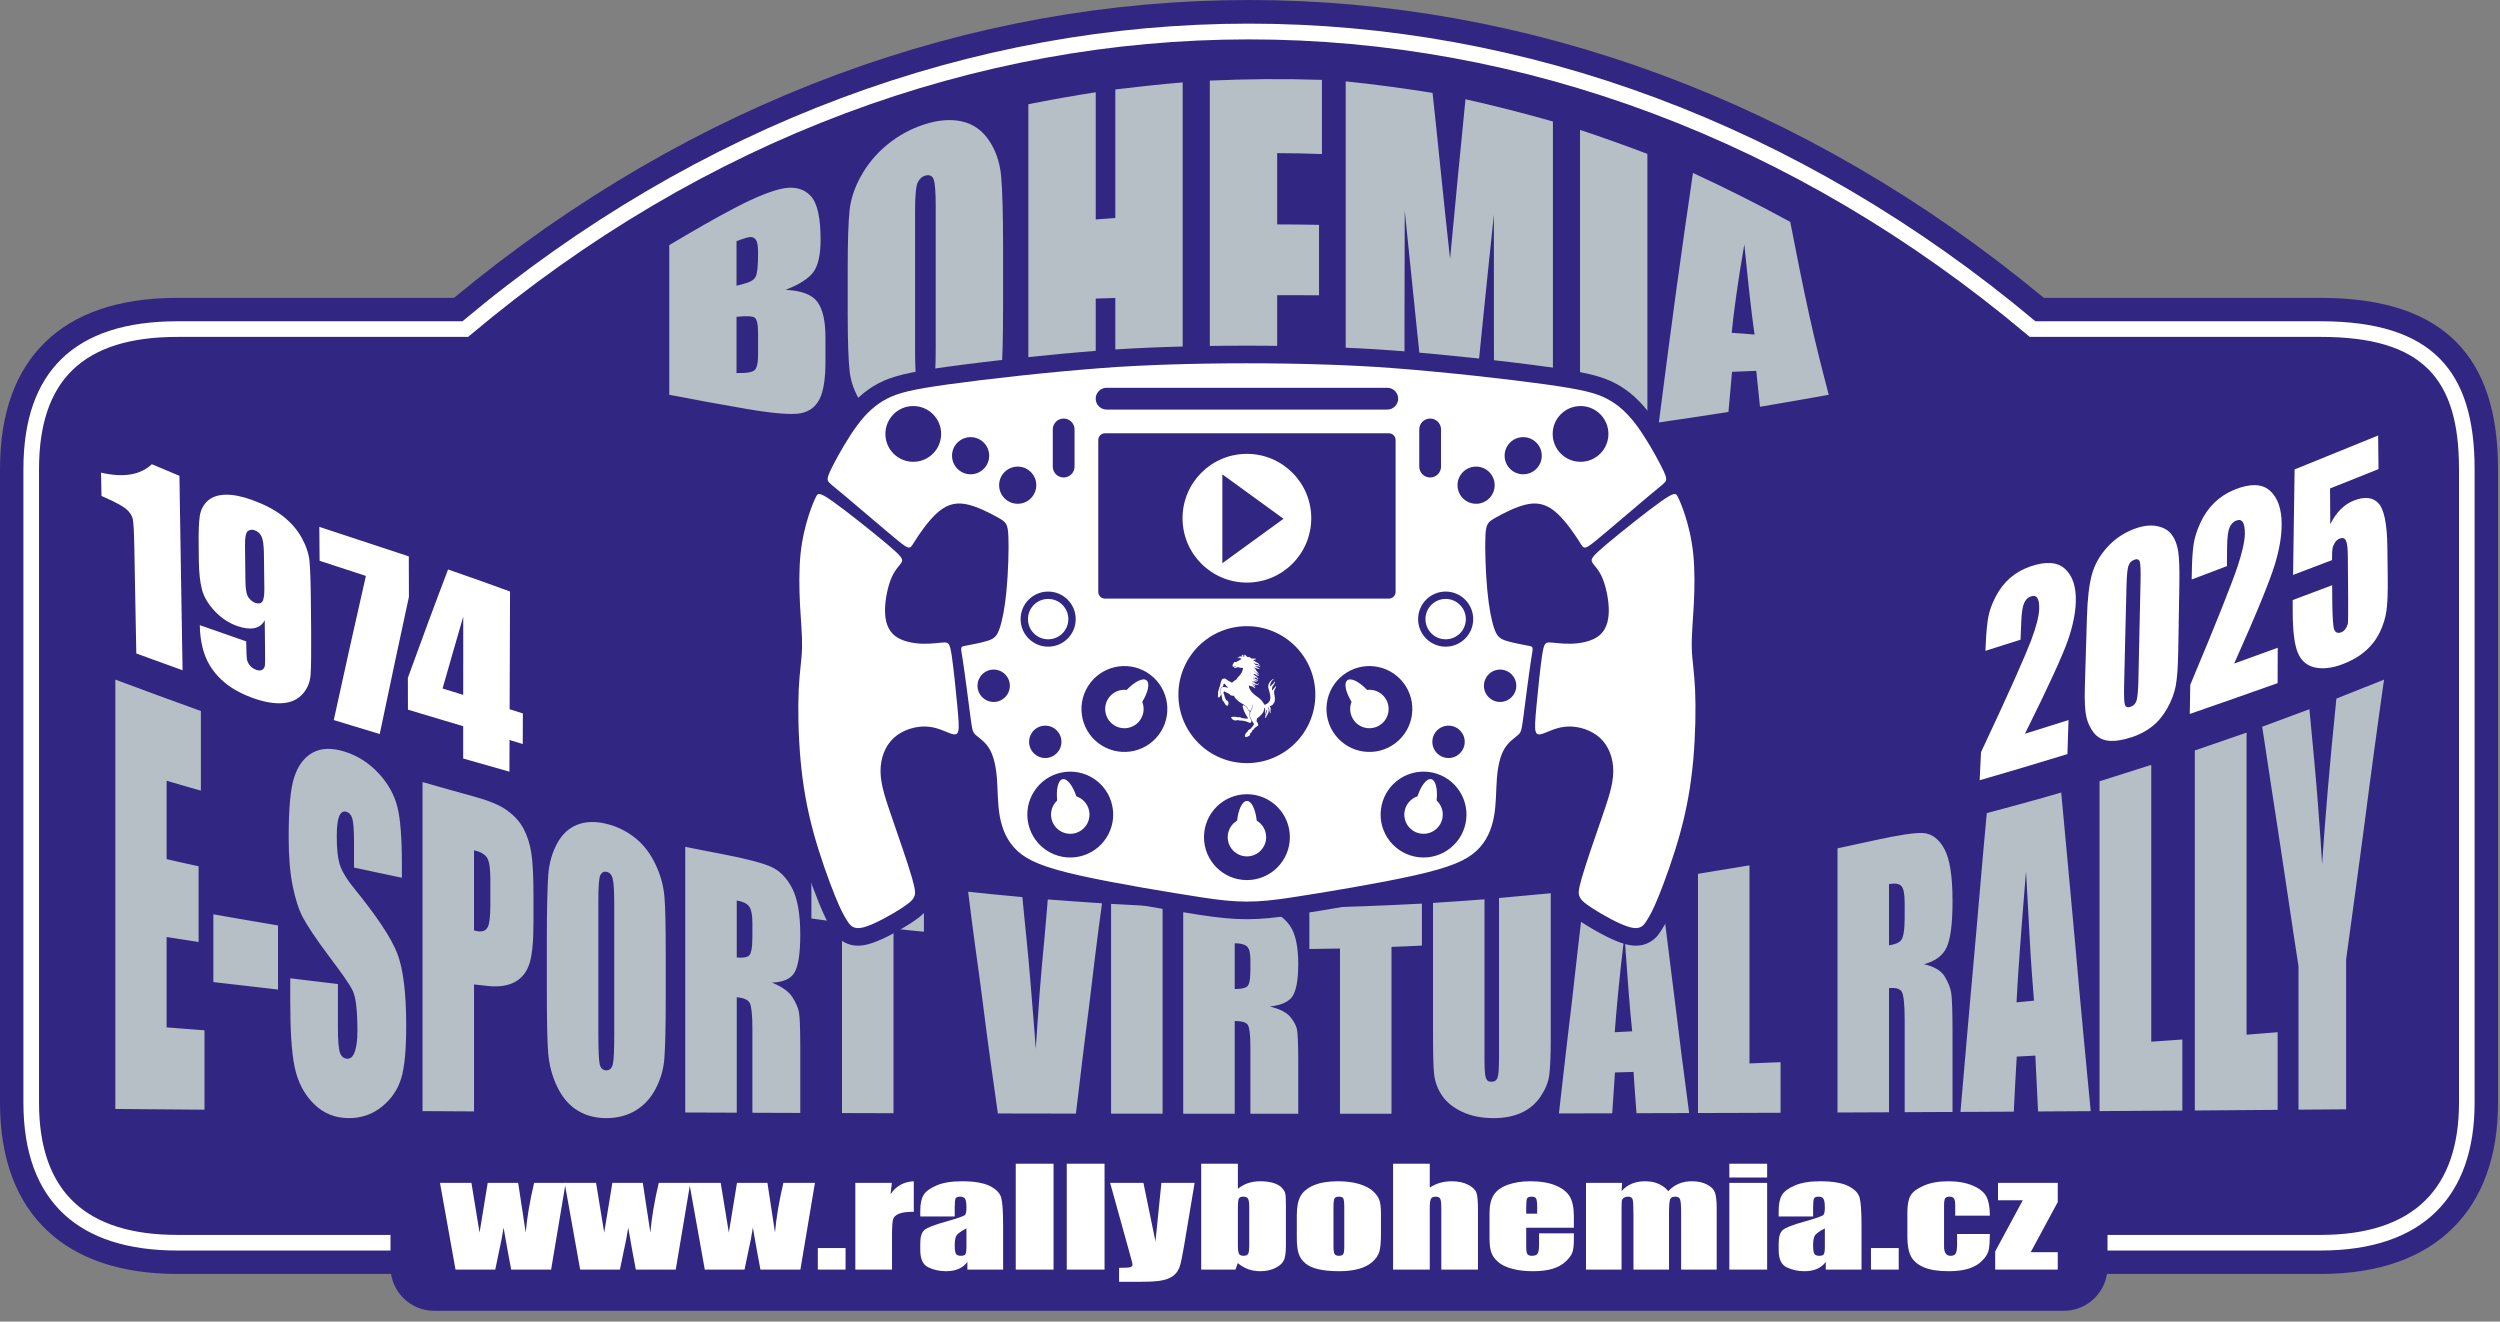 <?xml version="1.0" encoding="UTF-8" standalone="no"?><!DOCTYPE svg PUBLIC "-//W3C//DTD SVG 1.1//EN" "http://www.w3.org/Graphics/SVG/1.1/DTD/svg11.dtd"><svg width="100%" height="100%" viewBox="0 0 227 120" version="1.1" xmlns="http://www.w3.org/2000/svg" xmlns:xlink="http://www.w3.org/1999/xlink" xml:space="preserve" xmlns:serif="http://www.serif.com/" style="fill-rule:evenodd;clip-rule:evenodd;stroke-linejoin:round;stroke-miterlimit:2;"><rect x="0" y="0" width="227" height="120" fill="#808080" stroke="none"/><g><g><path d="M16.107,27.046c-5.414,0 -9.352,1.448 -11.988,4.005c-2.673,2.593 -4.119,6.416 -4.119,11.535c0,-0 0,57.548 0,57.548c0,5.255 1.585,9.084 4.334,11.651c2.703,2.523 6.645,3.889 11.773,3.889c0,-0 194.606,-0 194.606,-0c5.391,-0 9.339,-1.537 11.985,-4.148c2.683,-2.646 4.122,-6.477 4.122,-11.392l0,-57.548c0,-5.176 -1.253,-8.978 -3.805,-11.545c-2.523,-2.537 -6.447,-3.995 -12.302,-3.995c-0,0 -25.128,0 -25.128,0c-43.533,-36.053 -100.826,-36.07 -144.364,0c0,0 -25.114,0 -25.114,0Z" style="fill:#312783;"/><path d="M16.107,29.172c-4.731,0 -8.204,1.17 -10.507,3.405c-2.313,2.243 -3.474,5.581 -3.474,10.009c-0,-0 -0,57.548 -0,57.548c-0,4.54 1.284,7.88 3.659,10.097c2.364,2.206 5.838,3.317 10.322,3.317c0,-0 194.606,-0 194.606,-0c4.706,-0 8.182,-1.256 10.492,-3.536c2.32,-2.288 3.489,-5.628 3.489,-9.878l0,-57.548c0,-4.488 -0.974,-7.821 -3.187,-10.046c-2.205,-2.218 -5.675,-3.368 -10.794,-3.368c-0,0 -25.898,0 -25.898,0c-42.981,-36.025 -99.838,-36.043 -142.824,0c0,0 -25.884,0 -25.884,0Zm0,1.418l26.401,-0l0.198,-0.167c42.526,-35.804 98.873,-35.785 141.395,0l0.197,0.167l26.415,-0c4.628,-0 7.795,0.944 9.789,2.949c1.987,1.998 2.775,5.018 2.775,9.047c-0,-0 -0,57.548 -0,57.548c-0,3.807 -0.989,6.82 -3.067,8.869c-2.087,2.059 -5.247,3.127 -9.497,3.127l-194.606,0c-4.055,0 -7.217,-0.94 -9.355,-2.935c-2.126,-1.985 -3.209,-4.998 -3.209,-9.061l0,-57.548c0,-3.968 0.972,-6.982 3.044,-8.992c2.081,-2.02 5.244,-3.004 9.52,-3.004Z" style="fill:#fff;"/><path d="M39.402,107.543l148.017,-0c2.169,-0 3.944,1.784 3.944,3.964l-0,3.547c-0,2.18 -1.775,3.964 -3.944,3.964l-148.017,-0c-2.17,-0 -3.945,-1.784 -3.945,-3.964l0,-3.547c0,-2.18 1.775,-3.964 3.945,-3.964" style="fill:#312783;"/></g><path d="M10.474,61.71c2.575,0.959 5.17,1.921 7.766,2.851l0,7.229c-1.05,-0.292 -2.081,-0.593 -3.111,-0.901l0,7.119c0.969,0.223 1.937,0.443 2.905,0.65l0,6.876c-0.968,-0.146 -1.936,-0.301 -2.905,-0.455l0,8.207c1.133,0.09 2.287,0.179 3.44,0.268l0,7.205c-2.719,-0.02 -5.417,-0.041 -8.095,-0.065l0,-38.984Zm14.77,22.321l-0,5.82c-1.957,-0.22 -3.914,-0.447 -5.871,-0.679l0,-6.152c1.957,0.341 3.914,0.686 5.871,1.011Zm11.247,-4.329c-1.462,-0.309 -2.904,-0.618 -4.346,-0.927l-0,-2.343c-0,-1.092 -0.062,-1.811 -0.165,-2.14c-0.102,-0.325 -0.289,-0.518 -0.556,-0.589c-0.268,-0.071 -0.493,0.068 -0.639,0.447c-0.142,0.369 -0.206,0.97 -0.206,1.803c0,1.072 0.082,1.897 0.247,2.473c0.164,0.569 0.59,1.324 1.319,2.222c2.073,2.554 3.386,4.514 3.934,5.945c0.543,1.416 0.804,3.599 0.804,6.559c-0,2.157 -0.142,3.734 -0.453,4.76c-0.306,1.008 -0.874,1.859 -1.731,2.558c-0.853,0.698 -1.854,1.056 -3.007,1.056c-1.236,0 -2.3,-0.409 -3.193,-1.291c-0.879,-0.868 -1.473,-2.004 -1.751,-3.379c-0.278,-1.37 -0.392,-3.326 -0.392,-5.828l0,-2.197c1.442,0.175 2.884,0.349 4.326,0.52l0,3.903c0,1.206 0.061,1.978 0.186,2.335c0.122,0.349 0.35,0.528 0.659,0.544c0.309,0.016 0.528,-0.198 0.68,-0.613c0.157,-0.43 0.247,-1.052 0.247,-1.888c-0,-1.861 -0.136,-3.091 -0.433,-3.692c-0.3,-0.609 -1.041,-1.642 -2.204,-3.188c-1.165,-1.549 -1.919,-2.711 -2.307,-3.432c-0.374,-0.696 -0.68,-1.653 -0.927,-2.843c-0.247,-1.194 -0.371,-2.684 -0.371,-4.459c0,-2.567 0.157,-4.418 0.515,-5.483c0.363,-1.079 0.942,-1.812 1.71,-2.217c0.777,-0.411 1.73,-0.418 2.842,-0.073c1.216,0.377 2.256,1.056 3.111,1.986c0.855,0.93 1.41,1.929 1.689,3.025c0.277,1.085 0.412,2.831 0.412,5.244l0,1.202Zm1.875,-8.691c1.565,0.442 3.128,0.895 4.717,1.328c1.275,0.347 2.261,0.749 2.926,1.222c0.694,0.494 1.212,1.07 1.545,1.714c0.346,0.668 0.578,1.421 0.7,2.25c0.125,0.844 0.185,2.112 0.185,3.813l0,2.368c0,1.734 -0.115,2.984 -0.35,3.744c-0.238,0.771 -0.665,1.332 -1.298,1.694c-0.623,0.357 -1.462,0.493 -2.492,0.382c-0.433,-0.047 -0.845,-0.094 -1.257,-0.138l0,11.529c-1.565,-0.008 -3.131,-0.016 -4.676,-0.028l0,-29.878Zm4.676,6.197l0,7.282c0.144,0.032 0.248,0.053 0.35,0.069c0.433,0.065 0.722,-0.057 0.886,-0.362c0.166,-0.308 0.247,-0.978 0.247,-2.026l0,-2.323c0,-0.967 -0.086,-1.602 -0.288,-1.945c-0.189,-0.322 -0.577,-0.557 -1.195,-0.695Zm17.407,13.662c0,2.461 -0.052,4.198 -0.123,5.218c-0.072,1.023 -0.357,1.938 -0.804,2.791c-0.438,0.836 -1.036,1.489 -1.813,1.957c-0.747,0.451 -1.648,0.69 -2.657,0.69c-0.968,0 -1.835,-0.221 -2.596,-0.686c-0.763,-0.465 -1.371,-1.166 -1.833,-2.107c-0.465,-0.948 -0.752,-1.982 -0.845,-3.091c-0.092,-1.112 -0.124,-3.058 -0.124,-5.824l0,-4.605c0,-2.705 0.052,-4.603 0.124,-5.714c0.072,-1.106 0.36,-2.076 0.804,-2.904c0.441,-0.825 1.051,-1.398 1.812,-1.702c0.762,-0.304 1.649,-0.338 2.658,-0.093c0.968,0.234 1.832,0.661 2.596,1.263c0.76,0.6 1.37,1.386 1.833,2.339c0.464,0.956 0.752,1.938 0.845,2.961c0.092,1.024 0.123,2.798 0.123,5.316l0,4.191Zm-4.676,-8.809c0,-1.178 -0.05,-1.939 -0.144,-2.295c-0.091,-0.342 -0.268,-0.549 -0.556,-0.608c-0.227,-0.047 -0.418,0.041 -0.557,0.292c-0.128,0.232 -0.185,1.031 -0.185,2.355l-0,12.058c-0,1.495 0.042,2.426 0.123,2.774c0.084,0.359 0.289,0.537 0.577,0.548c0.33,0.013 0.525,-0.178 0.618,-0.573c0.093,-0.392 0.124,-1.344 0.124,-2.838l0,-11.713Zm6.448,-5.17c1.091,0.224 2.184,0.434 3.296,0.646c2.225,0.425 3.706,0.82 4.491,1.166c0.781,0.344 1.419,0.992 1.915,1.941c0.492,0.939 0.742,2.359 0.742,4.248c-0,1.73 -0.192,2.858 -0.536,3.431c-0.336,0.56 -1.03,0.866 -2.039,0.894c0.906,0.37 1.538,0.818 1.854,1.316c0.323,0.509 0.515,0.954 0.597,1.356c0.083,0.406 0.124,1.503 0.124,3.298l-0,5.868c-1.463,-0.008 -2.905,-0.012 -4.347,-0.016l0,-7.643c0,-1.227 -0.084,-1.993 -0.227,-2.299c-0.145,-0.311 -0.556,-0.491 -1.194,-0.548l-0,10.482c-1.566,-0.004 -3.131,-0.012 -4.676,-0.016l-0,-24.124Zm4.676,4.874l-0,5.17c0.536,0.06 0.886,0.004 1.091,-0.147c0.227,-0.165 0.33,-0.747 0.33,-1.758l0,-1.263c0,-0.731 -0.11,-1.22 -0.309,-1.483c-0.192,-0.253 -0.576,-0.434 -1.112,-0.519Zm16.995,-1.275l-0,4.113c-0.927,-0.085 -1.854,-0.186 -2.761,-0.292l0,16.769c-1.565,-0.004 -3.131,-0.008 -4.676,-0.013l0,-17.296c-0.927,-0.118 -1.854,-0.244 -2.781,-0.37l0,-4.406c3.399,0.548 6.798,1.035 10.218,1.495Zm16.171,1.531c-0.207,1.575 -0.433,3.159 -0.619,4.743c-0.185,1.587 -0.381,3.178 -0.576,4.768c-0.196,1.589 -0.412,3.184 -0.598,4.784c-0.185,1.596 -0.391,3.2 -0.576,4.8c-2.369,-0.004 -4.738,-0.008 -7.087,-0.012c-0.226,-1.653 -0.474,-3.314 -0.7,-4.979c-0.227,-1.669 -0.454,-3.338 -0.659,-5.011c-0.206,-1.677 -0.454,-3.363 -0.68,-5.053c-0.227,-1.693 -0.453,-3.395 -0.659,-5.092c1.627,0.182 3.275,0.333 4.923,0.487c0.124,1.369 0.268,2.689 0.391,3.939c0.124,1.255 0.238,2.461 0.33,3.607c0.093,1.148 0.186,2.242 0.268,3.281c0.082,1.04 0.165,2.031 0.226,2.961c0.062,-0.938 0.124,-1.853 0.186,-2.737c0.061,-0.882 0.123,-1.739 0.185,-2.575c0.123,-1.661 0.277,-3.214 0.412,-4.658c0.112,-1.2 0.206,-2.4 0.309,-3.603c1.628,0.126 3.275,0.236 4.924,0.35Zm5.499,0.276l0,18.827c-1.565,0 -3.131,0 -4.676,-0.004l0,-19.046c1.545,0.097 3.111,0.158 4.676,0.223Zm1.875,0.077c1.092,0.045 2.205,0.056 3.317,0.069c2.204,0.027 3.686,0.136 4.47,0.304c0.782,0.168 1.423,0.609 1.916,1.329c0.495,0.721 0.741,1.88 0.741,3.468c0,1.454 -0.188,2.422 -0.535,2.936c-0.333,0.493 -1.03,0.804 -2.04,0.91c0.928,0.231 1.541,0.556 1.854,0.946c0.326,0.406 0.525,0.766 0.598,1.101c0.071,0.331 0.123,1.254 0.123,2.761l0,4.931l-4.346,-0l-0,-6.206c-0,-0.995 -0.085,-1.615 -0.227,-1.852c-0.146,-0.242 -0.535,-0.361 -1.195,-0.365l0,8.423l-4.676,-0l0,-18.755Zm4.676,3.273l0,4.155c0.536,0.004 0.908,-0.068 1.113,-0.215c0.207,-0.149 0.309,-0.634 0.309,-1.458l-0,-1.024c-0,-0.593 -0.104,-0.986 -0.309,-1.169c-0.207,-0.186 -0.577,-0.285 -1.113,-0.289Zm16.995,-3.598l0,3.809c-0.927,0.049 -1.854,0.09 -2.76,0.118l-0,15.148c-1.565,0 -3.131,0.005 -4.677,0.005l0,-15.002c-0.926,0.02 -1.853,0.032 -2.78,0.04l-0,-3.732c3.399,-0.077 6.798,-0.208 10.217,-0.386Zm11.701,-0.942l-0,13.369c-0,1.515 -0.062,2.583 -0.144,3.196c-0.082,0.613 -0.349,1.248 -0.783,1.897c-0.432,0.646 -1.01,1.137 -1.73,1.466c-0.721,0.329 -1.566,0.491 -2.534,0.491c-1.071,0 -2.02,-0.184 -2.843,-0.568c-0.804,-0.376 -1.421,-0.87 -1.833,-1.478c-0.411,-0.606 -0.639,-1.243 -0.721,-1.917c-0.083,-0.674 -0.103,-2.092 -0.103,-4.248l-0,-11.331c1.545,-0.102 3.11,-0.199 4.676,-0.325l-0,14.592c-0,0.849 0.044,1.4 0.124,1.625c0.085,0.243 0.246,0.353 0.514,0.349c0.289,-0.004 0.477,-0.145 0.556,-0.398c0.086,-0.272 0.124,-0.886 0.124,-1.856l0,-14.43c1.566,-0.142 3.131,-0.284 4.697,-0.434Zm9.888,-1.243c0.206,1.738 0.453,3.485 0.659,5.235c0.206,1.754 0.444,3.511 0.659,5.275c0.217,1.769 0.434,3.546 0.66,5.325c0.226,1.786 0.473,3.574 0.7,5.368c-1.607,0.005 -3.193,0.009 -4.779,0.013c-0.103,-1.247 -0.186,-2.498 -0.268,-3.749c-0.577,0.02 -1.133,0.033 -1.689,0.049c-0.083,1.239 -0.165,2.473 -0.248,3.708c-1.627,0.004 -3.233,0.008 -4.84,0.012c0.185,-1.673 0.391,-3.355 0.576,-5.036c0.186,-1.685 0.402,-3.377 0.598,-5.072c0.195,-1.692 0.391,-3.396 0.577,-5.105c0.185,-1.706 0.411,-3.424 0.617,-5.142c2.246,-0.26 4.512,-0.56 6.778,-0.881Zm-2.493,13.78c-0.123,-1.178 -0.247,-2.49 -0.35,-3.944c-0.102,-1.446 -0.227,-3.042 -0.35,-4.772c-0.247,2.023 -0.443,3.764 -0.577,5.227c-0.133,1.457 -0.247,2.652 -0.309,3.57c0.515,-0.029 1.051,-0.053 1.586,-0.081Zm10.65,-15.071l0,17.987c0.927,-0.037 1.875,-0.077 2.823,-0.114l-0,4.593c-2.514,0.008 -5.006,0.016 -7.499,0.024l0,-21.719c1.545,-0.256 3.111,-0.516 4.676,-0.771Zm7.993,-1.544c1.092,-0.239 2.184,-0.472 3.296,-0.715c2.205,-0.479 3.728,-0.729 4.491,-0.673c0.782,0.057 1.422,0.539 1.916,1.445c0.495,0.909 0.741,2.494 0.741,4.735c0,2.047 -0.184,3.449 -0.535,4.2c-0.349,0.747 -1.03,1.259 -2.06,1.527c0.927,0.211 1.559,0.589 1.874,1.104c0.324,0.529 0.516,1.02 0.598,1.479c0.082,0.462 0.123,1.758 0.123,3.886l0,6.949c-1.462,0.008 -2.904,0.016 -4.346,0.02l-0,-8.415c-0,-1.352 -0.089,-2.172 -0.248,-2.489c-0.15,-0.3 -0.535,-0.422 -1.174,-0.361l0,11.274c-1.565,0.007 -3.131,0.016 -4.676,0.02l0,-23.986Zm4.676,3.249l0,5.556c0.515,-0.065 0.887,-0.219 1.092,-0.451c0.207,-0.234 0.33,-0.914 0.33,-2.03l-0,-1.393c-0,-0.805 -0.104,-1.311 -0.309,-1.519c-0.207,-0.21 -0.577,-0.26 -1.113,-0.163Zm15.636,-8.317c0.205,2.36 0.453,4.719 0.659,7.099c0.206,2.388 0.453,4.776 0.659,7.18c0.206,2.416 0.433,4.845 0.659,7.282c0.227,2.448 0.474,4.906 0.701,7.371c-1.607,0.012 -3.193,0.02 -4.78,0.028c-0.082,-1.689 -0.164,-3.383 -0.247,-5.072c-0.577,0.033 -1.133,0.061 -1.689,0.089c-0.103,1.673 -0.185,3.335 -0.268,5c-1.627,0.008 -3.234,0.016 -4.841,0.024c0.186,-2.209 0.392,-4.431 0.577,-6.66c0.185,-2.238 0.402,-4.487 0.597,-6.742c0.196,-2.257 0.413,-4.54 0.598,-6.819c0.186,-2.29 0.412,-4.597 0.618,-6.908c2.245,-0.601 4.491,-1.206 6.757,-1.872Zm-2.472,18.897c-0.124,-1.588 -0.268,-3.359 -0.371,-5.32c-0.103,-1.954 -0.227,-4.098 -0.351,-6.425c-0.226,2.737 -0.411,5.097 -0.555,7.074c-0.144,1.974 -0.248,3.586 -0.31,4.829c0.515,-0.053 1.051,-0.106 1.587,-0.158Zm10.65,-21.407l-0,25.135c0.927,-0.065 1.874,-0.13 2.822,-0.199l-0,6.453c-2.513,0.016 -5.026,0.033 -7.519,0.049l-0,-29.947c1.565,-0.488 3.131,-0.987 4.697,-1.491Zm8.652,-2.932l-0,27.433c0.927,-0.077 1.874,-0.154 2.822,-0.227l-0,7.05c-2.513,0.021 -5.026,0.037 -7.519,0.057l-0,-32.688c1.565,-0.541 3.131,-1.085 4.697,-1.625Zm12.483,-4.809c-0.309,2.189 -0.617,4.371 -0.906,6.527c-0.288,2.144 -0.577,4.281 -0.845,6.392c-0.267,2.104 -0.576,4.208 -0.844,6.287c-0.268,2.071 -0.577,4.134 -0.845,6.181l0,13.629c-1.442,0.009 -2.884,0.021 -4.326,0.033l-0,-13.033c-0.288,-1.864 -0.576,-3.72 -0.845,-5.567c-0.267,-1.84 -0.555,-3.668 -0.824,-5.483c-0.267,-1.807 -0.555,-3.598 -0.824,-5.385c-0.266,-1.775 -0.535,-3.545 -0.803,-5.304c1.421,-0.528 2.843,-1.052 4.285,-1.592c0.329,3.448 0.607,6.341 0.783,8.699c0.174,2.352 0.309,4.155 0.37,5.377c0.124,-1.994 0.31,-4.244 0.515,-6.733c0.207,-2.502 0.474,-5.272 0.783,-8.306c1.422,-0.564 2.864,-1.137 4.326,-1.722" style="fill:#b6bfc5;fill-rule:nonzero;"/><path d="M16.292,43.205c0.05,2.943 0.091,5.887 0.139,8.826c0.048,2.944 0.096,5.887 0.146,8.828c-1.403,-0.504 -2.801,-1.008 -4.2,-1.524c-0.034,-1.606 -0.061,-3.213 -0.092,-4.82c-0.03,-1.607 -0.057,-3.211 -0.088,-4.821c-0.026,-1.392 -0.073,-2.247 -0.138,-2.551c-0.065,-0.302 -0.246,-0.594 -0.53,-0.861c-0.288,-0.271 -0.922,-0.629 -1.898,-1.063c-0.142,-0.063 -0.281,-0.125 -0.415,-0.187c-0.016,-0.705 -0.031,-1.408 -0.043,-2.117c2.041,0.476 3.577,0.209 4.614,-0.764c0.838,0.357 1.671,0.706 2.505,1.054Zm1.852,13.56c1.403,0.497 2.805,0.988 4.211,1.473c0.011,0.815 0.03,1.33 0.054,1.548c0.022,0.214 0.113,0.428 0.265,0.622c0.147,0.188 0.353,0.333 0.618,0.422c0.215,0.073 0.391,0.067 0.534,-0.024c0.138,-0.089 0.219,-0.236 0.234,-0.445c0.016,-0.211 0.014,-0.644 0.008,-1.287c-0.009,-0.916 -0.023,-1.836 -0.03,-2.753c-0.208,0.388 -0.516,0.624 -0.934,0.711c-0.415,0.087 -0.938,0.027 -1.552,-0.186c-0.777,-0.269 -1.466,-0.729 -2.06,-1.364c-0.604,-0.648 -0.993,-1.309 -1.159,-1.974c-0.167,-0.665 -0.264,-1.517 -0.277,-2.552c-0.006,-0.465 -0.008,-0.929 -0.015,-1.396c-0.02,-1.236 0.015,-2.131 0.099,-2.694c0.085,-0.565 0.321,-1.024 0.703,-1.377c0.39,-0.359 0.923,-0.55 1.618,-0.569c0.687,-0.018 1.497,0.138 2.42,0.473c1.132,0.41 2.068,0.897 2.801,1.47c0.73,0.571 1.3,1.223 1.709,1.961c0.405,0.731 0.644,1.436 0.711,2.117c0.067,0.68 0.111,1.967 0.127,3.857c0.007,0.795 0.017,1.597 0.023,2.393c0.016,2.042 -0.002,3.403 -0.05,4.084c-0.047,0.668 -0.29,1.245 -0.711,1.725c-0.42,0.48 -0.99,0.761 -1.717,0.836c-0.726,0.074 -1.565,-0.041 -2.524,-0.357c-1.188,-0.392 -2.164,-0.913 -2.92,-1.564c-0.757,-0.651 -1.311,-1.401 -1.652,-2.241c-0.339,-0.835 -0.518,-1.812 -0.534,-2.909Zm4.141,-3.941c0.009,0.734 0.112,1.216 0.3,1.455c0.187,0.237 0.381,0.388 0.581,0.457c0.291,0.101 0.511,0.069 0.645,-0.103c0.135,-0.173 0.199,-0.575 0.192,-1.212c-0.012,-1.044 -0.025,-2.085 -0.039,-3.133c-0.009,-0.761 -0.081,-1.283 -0.211,-1.563c-0.131,-0.283 -0.354,-0.478 -0.661,-0.588c-0.18,-0.064 -0.371,-0.043 -0.565,0.069c-0.198,0.114 -0.289,0.565 -0.28,1.367c0.013,1.084 0.025,2.167 0.038,3.251Zm14.834,-2.306c0.004,1.225 0.007,2.449 0.011,3.674c-0.445,2.067 -0.894,4.136 -1.333,6.21c-0.44,2.081 -0.88,4.164 -1.318,6.25c-1.394,-0.42 -2.781,-0.842 -4.172,-1.271c0.481,-2.188 0.96,-4.378 1.445,-6.561c0.483,-2.18 0.975,-4.355 1.471,-6.527c-1.402,-0.454 -2.808,-0.914 -4.203,-1.374c-0.007,-1.026 -0.015,-2.054 -0.026,-3.08c2.704,0.895 5.413,1.787 8.125,2.679Zm9.193,3.189c-0.007,1.778 -0.013,3.559 -0.019,5.342c-0.005,1.781 -0.011,3.566 -0.019,5.349c0.399,0.125 0.799,0.249 1.202,0.38c-0.004,0.926 -0.008,1.852 -0.011,2.778c-0.4,-0.124 -0.799,-0.245 -1.199,-0.363c-0.003,0.96 -0.007,1.917 -0.011,2.875c-1.403,-0.395 -2.797,-0.793 -4.196,-1.194l0,-2.934c-1.675,-0.494 -3.346,-0.994 -5.017,-1.501c-0.004,-0.964 -0.008,-1.93 -0.008,-2.891c0.6,-1.656 1.208,-3.308 1.813,-4.951c0.605,-1.639 1.222,-3.263 1.837,-4.889c1.875,0.647 3.749,1.309 5.628,1.999Zm-4.253,9.386c0,-1.184 0.004,-2.365 0.004,-3.549c0,-1.184 0.004,-2.365 0,-3.553c-0.311,1.085 -0.628,2.166 -0.941,3.251c-0.314,1.087 -0.626,2.179 -0.937,3.273c0.626,0.19 1.252,0.382 1.874,0.578" style="fill:#fff;fill-rule:nonzero;"/><path d="M60.77,22.254c2.021,-1.195 4.011,-2.368 6.075,-3.439c1.884,-0.979 3.363,-1.552 4.358,-1.721c0.984,-0.167 1.813,0.063 2.4,0.689c0.624,0.664 0.906,2.007 0.906,3.99c0,1.336 -0.213,2.315 -0.642,2.913c-0.434,0.603 -1.285,1.148 -2.548,1.632c1.411,0.064 2.377,0.412 2.874,1.061c0.514,0.669 0.758,1.76 0.758,3.276l0,2.149c0,1.566 -0.17,2.716 -0.537,3.436c-0.359,0.705 -0.933,1.138 -1.726,1.286c-0.796,0.149 -2.428,0.026 -4.875,-0.392c-2.353,-0.402 -4.695,-0.841 -7.043,-1.287l0,-13.593Zm6.106,-0.357l0,4.047c0.264,-0.078 0.464,-0.127 0.6,-0.159c0.59,-0.138 0.956,-0.344 1.116,-0.622c0.166,-0.287 0.242,-1.007 0.242,-2.16c0,-0.611 -0.056,-1.016 -0.189,-1.216c-0.13,-0.195 -0.317,-0.28 -0.527,-0.265c-0.21,0.016 -0.62,0.138 -1.242,0.375Zm0,6.871l0,5.104c0.842,0.025 1.384,-0.055 1.621,-0.244c0.237,-0.189 0.337,-0.686 0.337,-1.474l0,-1.82c0,-0.838 -0.092,-1.335 -0.305,-1.489c-0.207,-0.149 -0.758,-0.173 -1.653,-0.077Zm24.204,-1.149c0,3.029 -0.053,5.164 -0.169,6.422c-0.115,1.255 -0.453,2.382 -1.042,3.383c-0.58,0.986 -1.367,1.713 -2.369,2.159c-0.977,0.437 -2.15,0.566 -3.474,0.411c-1.255,-0.148 -2.375,-0.53 -3.379,-1.111c-0.996,-0.575 -1.794,-1.326 -2.411,-2.262c-0.603,-0.913 -0.969,-1.873 -1.085,-2.88c-0.115,-1.008 -0.179,-2.757 -0.179,-5.252l0,-4.157c0,-2.442 0.059,-4.182 0.169,-5.228c0.111,-1.053 0.463,-2.088 1.042,-3.128c0.589,-1.056 1.369,-2.008 2.369,-2.831c0.989,-0.813 2.141,-1.464 3.474,-1.88c1.236,-0.386 2.392,-0.463 3.38,-0.226c1.013,0.243 1.811,0.837 2.411,1.735c0.611,0.915 0.969,1.987 1.084,3.202c0.116,1.223 0.179,3.387 0.179,6.486l0,5.157Zm-6.117,-8.861c0,-1.297 -0.062,-2.114 -0.179,-2.449c-0.114,-0.333 -0.358,-0.46 -0.726,-0.375c-0.316,0.074 -0.547,0.28 -0.716,0.608c-0.167,0.325 -0.253,1.188 -0.253,2.584l0,12.682c0,1.576 0.06,2.551 0.169,2.919c0.112,0.381 0.358,0.576 0.758,0.597c0.4,0.022 0.663,-0.183 0.779,-0.615c0.116,-0.431 0.168,-1.474 0.168,-3.114l0,-12.837Zm22.425,-11.278l-0,33.492c-2.043,-0.059 -4.085,-0.134 -6.117,-0.219l-0,-13.696c-0.6,0.018 -1.19,0.036 -1.779,0.053l-0,13.551c-2.042,-0.109 -4.085,-0.247 -6.117,-0.392l0,-30.807c2.032,-0.399 4.075,-0.77 6.117,-1.085l-0,11.551c0.589,-0.046 1.179,-0.092 1.779,-0.134l-0,-11.675c2.032,-0.243 4.074,-0.463 6.117,-0.639Zm2.463,-0.163c3.391,-0.148 6.781,-0.177 10.181,-0.064l0,6.734c-1.358,-0.057 -2.716,-0.074 -4.064,-0.082l-0,6.472c1.263,0.007 2.527,0.007 3.801,0.039l-0,6.397c-1.274,-0.014 -2.538,-0.007 -3.801,-0.007l-0,7.458c1.495,-0.007 2.99,-0.025 4.485,-0.028l-0,6.726c-3.538,0.067 -7.075,0.085 -10.602,0.057l0,-33.702Zm31.153,3.715l-0,28.523c-1.779,0.187 -3.559,0.364 -5.338,0.523c-0.011,-3.428 -0.021,-6.857 -0.021,-10.289l-0,-10.296c-0.358,3.401 -0.717,6.825 -1.064,10.279c-0.348,3.47 -0.705,6.97 -1.052,10.49c-1.253,0.092 -2.506,0.184 -3.748,0.265c-0.379,-3.52 -0.759,-7.065 -1.127,-10.625c-0.369,-3.573 -0.737,-7.167 -1.105,-10.776c-0.011,3.591 -0.021,7.186 -0.021,10.773l-0,10.766c-1.78,0.092 -3.558,0.173 -5.338,0.237l0,-33.514c2.622,0.272 5.253,0.625 7.885,1.049c0.222,1.976 0.459,4.295 0.727,6.928c0.279,2.732 0.569,5.447 0.863,8.15c0.232,-2.445 0.463,-4.881 0.695,-7.305c0.231,-2.411 0.464,-4.811 0.705,-7.196c2.643,0.586 5.286,1.268 7.939,2.018Zm8.58,2.941l0,24.532c-2.043,0.269 -4.085,0.531 -6.117,0.782l-0,-27.492c2.032,0.668 4.074,1.407 6.117,2.178Zm12.97,6.174c0.58,2.98 1.142,5.823 1.738,8.522c0.562,2.549 1.168,4.941 1.758,7.178c-2.085,0.375 -4.17,0.739 -6.243,1.089c-0.116,-1.078 -0.232,-2.163 -0.337,-3.266c-0.737,0.028 -1.474,0.06 -2.201,0.092c-0.116,1.209 -0.221,2.421 -0.326,3.644c-2.106,0.329 -4.211,0.65 -6.317,0.951c0.516,-4.019 1.025,-7.949 1.548,-11.777c0.508,-3.722 1.032,-7.352 1.547,-10.876c2.938,1.354 5.885,2.832 8.833,4.443Zm-3.242,10.229c-0.148,-1.071 -0.307,-2.287 -0.453,-3.64c-0.148,-1.368 -0.316,-2.892 -0.474,-4.553c-0.305,1.757 -0.549,3.326 -0.737,4.669c-0.19,1.361 -0.326,2.485 -0.41,3.369c0.684,0.042 1.379,0.098 2.074,0.155" style="fill:#b6bfc5;fill-rule:nonzero;"/><g><path d="M51.362,107.405l-1.321,7.874l-3.626,0c-0.187,-0.962 -0.417,-2.232 -0.691,-3.81c-0.104,0.695 -0.236,1.394 -0.4,2.097l-0.354,1.713l-3.61,0l-1.409,-7.874l2.855,-0c0.033,0.206 0.279,1.711 0.738,4.516c0.048,-0.291 0.293,-1.798 0.74,-4.516l2.765,-0l0.687,4.516c0.11,-1.32 0.364,-2.827 0.761,-4.516l2.865,-0Z" style="fill:#fff;fill-rule:nonzero;"/><path d="M62.679,107.405l-1.321,7.874l-3.626,0c-0.186,-0.962 -0.417,-2.232 -0.691,-3.81c-0.104,0.695 -0.236,1.394 -0.399,2.097l-0.355,1.713l-3.609,0l-1.409,-7.874l2.854,-0c0.034,0.206 0.279,1.711 0.738,4.516c0.048,-0.291 0.293,-1.798 0.741,-4.516l2.764,-0l0.687,4.516c0.11,-1.32 0.364,-2.827 0.761,-4.516l2.865,-0Z" style="fill:#fff;fill-rule:nonzero;"/><path d="M73.997,107.405l-1.322,7.874l-3.626,0c-0.186,-0.962 -0.417,-2.232 -0.69,-3.81c-0.105,0.695 -0.237,1.394 -0.4,2.097l-0.355,1.713l-3.609,0l-1.409,-7.874l2.854,-0c0.034,0.206 0.279,1.711 0.738,4.516c0.048,-0.291 0.293,-1.798 0.741,-4.516l2.764,-0l0.687,4.516c0.111,-1.32 0.364,-2.827 0.761,-4.516l2.866,-0Z" style="fill:#fff;fill-rule:nonzero;"/><path d="M74.258,115.279l0,-1.956l2.519,-0l-0,1.956l-2.519,0Z" style="fill:#fff;"/><path d="M80.978,107.405l-0.118,1.036c0.487,-0.745 1.191,-1.138 2.113,-1.182l-0,2.77c-0.612,0 -1.063,0.059 -1.35,0.179c-0.287,0.119 -0.462,0.283 -0.53,0.496c-0.064,0.211 -0.098,0.699 -0.098,1.464l-0,3.111l-3.331,0l0,-7.874l3.314,-0Z" style="fill:#fff;fill-rule:nonzero;"/><path d="M86.689,110.455l-3.128,-0l0,-0.529c0,-0.609 0.099,-1.079 0.293,-1.411c0.195,-0.331 0.589,-0.622 1.178,-0.875c0.589,-0.254 1.352,-0.381 2.296,-0.381c1.127,-0 1.978,0.144 2.55,0.431c0.572,0.286 0.916,0.638 1.031,1.055c0.116,0.418 0.175,1.279 0.175,2.581l-0,3.953l-3.246,0l0,-0.702c-0.203,0.283 -0.468,0.494 -0.789,0.635c-0.321,0.142 -0.704,0.213 -1.152,0.213c-0.583,-0 -1.119,-0.117 -1.606,-0.352c-0.488,-0.237 -0.73,-0.752 -0.73,-1.548l0,-0.648c0,-0.589 0.13,-0.99 0.389,-1.205c0.259,-0.215 0.902,-0.464 1.927,-0.747c1.096,-0.31 1.682,-0.517 1.761,-0.624c0.076,-0.107 0.115,-0.324 0.115,-0.654c0,-0.412 -0.042,-0.679 -0.129,-0.804c-0.085,-0.124 -0.228,-0.187 -0.428,-0.187c-0.229,0 -0.369,0.053 -0.423,0.158c-0.056,0.104 -0.084,0.377 -0.084,0.817l-0,0.824Zm1.064,1.079c-0.538,0.282 -0.85,0.517 -0.935,0.707c-0.087,0.191 -0.129,0.462 -0.129,0.818c-0,0.409 0.036,0.671 0.112,0.79c0.073,0.12 0.223,0.178 0.445,0.178c0.212,0 0.347,-0.046 0.412,-0.139c0.065,-0.093 0.095,-0.336 0.095,-0.733l0,-1.621Z" style="fill:#fff;fill-rule:nonzero;"/><path d="M92.23,115.279l-0,-9.612l3.432,-0l-0,9.612l-3.432,0Z" style="fill:#fff;"/><path d="M96.862,115.279l-0,-9.612l3.431,-0l0,9.612l-3.431,0Z" style="fill:#fff;"/><path d="M108.472,107.405l-0.955,5.697c-0.152,0.903 -0.279,1.519 -0.38,1.847c-0.102,0.328 -0.271,0.6 -0.507,0.812c-0.234,0.215 -0.564,0.371 -0.984,0.472c-0.42,0.102 -1.093,0.152 -2.014,0.152l-2.02,0l0,-1.264c0.518,0 0.85,-0.018 0.997,-0.056c0.15,-0.037 0.225,-0.122 0.225,-0.252c0,-0.064 -0.07,-0.338 -0.208,-0.824l-1.826,-6.584l3.023,-0l1.094,5.324l0.537,-5.324l3.018,-0Z" style="fill:#fff;fill-rule:nonzero;"/><path d="M112.4,105.667l-0,2.278c0.276,-0.231 0.583,-0.403 0.923,-0.516c0.339,-0.113 0.708,-0.17 1.105,-0.17c0.456,-0 0.854,0.05 1.192,0.154c0.335,0.103 0.591,0.247 0.769,0.433c0.177,0.186 0.282,0.369 0.318,0.547c0.037,0.178 0.054,0.559 0.054,1.14l-0,3.553c-0,0.577 -0.054,1.008 -0.161,1.29c-0.11,0.284 -0.361,0.528 -0.758,0.737c-0.4,0.209 -0.87,0.312 -1.417,0.312c-0.392,-0 -0.758,-0.063 -1.099,-0.186c-0.338,-0.124 -0.65,-0.308 -0.932,-0.555l-0.214,0.595l-3.111,0l0,-9.612l3.331,-0Zm1.031,3.974c-0,-0.408 -0.037,-0.673 -0.11,-0.798c-0.07,-0.124 -0.214,-0.187 -0.426,-0.187c-0.208,0 -0.34,0.055 -0.402,0.164c-0.063,0.108 -0.093,0.383 -0.093,0.821l-0,3.396c-0,0.424 0.034,0.695 0.104,0.812c0.07,0.12 0.208,0.178 0.417,0.178c0.211,0 0.349,-0.06 0.414,-0.184c0.065,-0.121 0.096,-0.417 0.096,-0.883l-0,-3.319Z" style="fill:#fff;fill-rule:nonzero;"/><path d="M125.39,110.169l0,1.93c0,0.709 -0.05,1.228 -0.149,1.56c-0.098,0.33 -0.31,0.638 -0.634,0.925c-0.324,0.288 -0.741,0.499 -1.251,0.637c-0.51,0.135 -1.093,0.204 -1.752,0.204c-0.738,-0 -1.364,-0.059 -1.874,-0.174c-0.512,-0.117 -0.91,-0.294 -1.191,-0.529c-0.285,-0.237 -0.488,-0.522 -0.609,-0.856c-0.121,-0.335 -0.18,-0.837 -0.18,-1.505l-0,-2.02c-0,-0.733 0.11,-1.304 0.329,-1.717c0.22,-0.411 0.617,-0.741 1.189,-0.99c0.572,-0.25 1.305,-0.375 2.195,-0.375c0.747,-0 1.389,0.081 1.927,0.241c0.535,0.16 0.949,0.368 1.242,0.626c0.29,0.257 0.491,0.522 0.598,0.796c0.107,0.273 0.16,0.688 0.16,1.247Zm-3.33,-0.593c0,-0.403 -0.031,-0.658 -0.09,-0.762c-0.062,-0.105 -0.191,-0.158 -0.392,-0.158c-0.199,0 -0.332,0.053 -0.4,0.158c-0.064,0.104 -0.098,0.359 -0.098,0.762l0,3.554c0,0.373 0.034,0.616 0.098,0.727c0.068,0.114 0.198,0.17 0.392,0.17c0.2,0 0.33,-0.05 0.395,-0.153c0.064,-0.104 0.095,-0.324 0.095,-0.665l0,-3.633Z" style="fill:#fff;fill-rule:nonzero;"/><path d="M129.822,105.667l0,2.165c0.288,-0.19 0.598,-0.334 0.93,-0.429c0.332,-0.096 0.69,-0.144 1.071,-0.144c0.583,-0 1.078,0.107 1.49,0.32c0.409,0.214 0.659,0.46 0.752,0.739c0.09,0.28 0.135,0.79 0.135,1.529l0,5.432l-3.33,0l0,-5.543c0,-0.458 -0.031,-0.754 -0.095,-0.883c-0.065,-0.132 -0.206,-0.197 -0.429,-0.197c-0.206,0 -0.344,0.067 -0.417,0.203c-0.07,0.134 -0.107,0.401 -0.107,0.8l0,5.62l-3.33,0l0,-9.612l3.33,-0Z" style="fill:#fff;fill-rule:nonzero;"/><path d="M142.906,111.476l-4.327,-0l-0,1.707c-0,0.356 0.037,0.587 0.107,0.691c0.073,0.103 0.211,0.153 0.417,0.153c0.256,0 0.428,-0.068 0.513,-0.204c0.087,-0.138 0.129,-0.403 0.129,-0.796l0,-1.041l3.161,-0l0,0.583c0,0.488 -0.042,0.863 -0.126,1.124c-0.088,0.262 -0.288,0.541 -0.601,0.839c-0.312,0.298 -0.713,0.52 -1.195,0.67c-0.481,0.148 -1.084,0.223 -1.811,0.223c-0.704,-0 -1.327,-0.073 -1.868,-0.221c-0.538,-0.146 -0.957,-0.346 -1.259,-0.601c-0.301,-0.256 -0.507,-0.537 -0.623,-0.845c-0.115,-0.306 -0.174,-0.751 -0.174,-1.339l-0,-2.298c-0,-0.689 0.129,-1.232 0.388,-1.631c0.26,-0.397 0.682,-0.702 1.271,-0.913c0.592,-0.213 1.268,-0.318 2.034,-0.318c0.935,-0 1.707,0.127 2.316,0.383c0.609,0.255 1.037,0.593 1.282,1.014c0.245,0.42 0.366,1.013 0.366,1.777l0,1.043Zm-3.33,-1.276l0,-0.576c0,-0.409 -0.031,-0.67 -0.093,-0.789c-0.062,-0.12 -0.189,-0.179 -0.38,-0.179c-0.237,0 -0.383,0.051 -0.44,0.152c-0.056,0.101 -0.084,0.373 -0.084,0.816l-0,0.576l0.997,-0Z" style="fill:#fff;fill-rule:nonzero;"/><path d="M147.287,107.405l-0.05,0.749c0.259,-0.298 0.566,-0.523 0.924,-0.67c0.355,-0.15 0.763,-0.225 1.22,-0.225c0.89,-0 1.589,0.298 2.101,0.895c0.279,-0.298 0.595,-0.523 0.947,-0.67c0.352,-0.15 0.741,-0.225 1.172,-0.225c0.563,-0 1.034,0.099 1.403,0.298c0.372,0.196 0.609,0.439 0.713,0.727c0.104,0.285 0.158,0.751 0.158,1.397l-0,5.598l-3.229,0l-0,-5.134c-0,-0.673 -0.031,-1.088 -0.096,-1.248c-0.062,-0.16 -0.208,-0.241 -0.442,-0.241c-0.237,0 -0.389,0.079 -0.457,0.237c-0.07,0.158 -0.104,0.575 -0.104,1.252l0,5.134l-3.229,0l0,-5.002c0,-0.772 -0.025,-1.236 -0.079,-1.39c-0.05,-0.154 -0.197,-0.231 -0.433,-0.231c-0.15,0 -0.274,0.041 -0.381,0.122c-0.104,0.081 -0.16,0.18 -0.172,0.298c-0.011,0.115 -0.016,0.364 -0.016,0.743l-0,5.46l-3.229,0l-0,-7.874l3.279,-0Z" style="fill:#fff;fill-rule:nonzero;"/><path d="M160.456,105.667l-0,1.251l-3.432,0l-0,-1.251l3.432,-0Zm-0,1.738l-0,7.874l-3.432,0l-0,-7.874l3.432,-0Z" style="fill:#fff;fill-rule:nonzero;"/><path d="M164.631,110.455l-3.127,-0l-0,-0.529c-0,-0.609 0.098,-1.079 0.293,-1.411c0.194,-0.331 0.588,-0.622 1.177,-0.875c0.59,-0.254 1.353,-0.381 2.296,-0.381c1.127,-0 1.978,0.144 2.55,0.431c0.572,0.286 0.916,0.638 1.032,1.055c0.115,0.418 0.174,1.279 0.174,2.581l0,3.953l-3.246,0l0,-0.702c-0.202,0.283 -0.467,0.494 -0.788,0.635c-0.321,0.142 -0.705,0.213 -1.153,0.213c-0.583,-0 -1.118,-0.117 -1.606,-0.352c-0.487,-0.237 -0.729,-0.752 -0.729,-1.548l-0,-0.648c-0,-0.589 0.129,-0.99 0.389,-1.205c0.259,-0.215 0.901,-0.464 1.927,-0.747c1.095,-0.31 1.682,-0.517 1.76,-0.624c0.076,-0.107 0.116,-0.324 0.116,-0.654c-0,-0.412 -0.043,-0.679 -0.13,-0.804c-0.084,-0.124 -0.228,-0.187 -0.428,-0.187c-0.228,0 -0.369,0.053 -0.422,0.158c-0.057,0.104 -0.085,0.377 -0.085,0.817l0,0.824Zm1.065,1.079c-0.538,0.282 -0.851,0.517 -0.935,0.707c-0.088,0.191 -0.13,0.462 -0.13,0.818c0,0.409 0.036,0.671 0.113,0.79c0.073,0.12 0.222,0.178 0.445,0.178c0.211,0 0.346,-0.046 0.411,-0.139c0.065,-0.093 0.096,-0.336 0.096,-0.733l-0,-1.621Z" style="fill:#fff;fill-rule:nonzero;"/><path d="M169.885,115.279l0,-1.956l2.519,-0l-0,1.956l-2.519,0Z" style="fill:#fff;"/><path d="M180.679,110.382l-3.144,-0l-0,-0.912c-0,-0.315 -0.037,-0.53 -0.11,-0.644c-0.074,-0.113 -0.209,-0.17 -0.406,-0.17c-0.197,0 -0.33,0.049 -0.397,0.148c-0.068,0.1 -0.102,0.32 -0.102,0.664l0,3.717c0,0.281 0.051,0.492 0.152,0.632c0.099,0.14 0.248,0.21 0.446,0.21c0.228,0 0.383,-0.072 0.465,-0.218c0.081,-0.146 0.121,-0.421 0.121,-0.829l-0,-0.933l2.975,-0c-0.006,0.628 -0.037,1.099 -0.096,1.414c-0.056,0.313 -0.242,0.635 -0.555,0.966c-0.31,0.33 -0.719,0.579 -1.22,0.747c-0.501,0.168 -1.121,0.251 -1.862,0.251c-0.941,-0 -1.69,-0.115 -2.243,-0.348c-0.549,-0.231 -0.941,-0.555 -1.169,-0.972c-0.228,-0.42 -0.344,-1.011 -0.344,-1.781l0,-2.238c0,-0.67 0.093,-1.175 0.282,-1.515c0.186,-0.34 0.586,-0.644 1.2,-0.911c0.612,-0.268 1.355,-0.401 2.234,-0.401c0.871,-0 1.615,0.133 2.234,0.399c0.618,0.265 1.029,0.599 1.232,1.004c0.205,0.405 0.307,0.979 0.307,1.72" style="fill:#fff;fill-rule:nonzero;"/><path d="M186.843,107.405l0,1.745l-2.454,4.549l2.454,0l0,1.58l-5.68,0l0,-1.65l2.505,-4.645l-2.251,0l-0,-1.579l5.426,-0Z" style="fill:#fff;fill-rule:nonzero;"/></g><path d="M87.656,68.031c-0.127,0.068 -0.268,0.124 -0.424,0.169l-0.007,0c-0.474,0.137 -0.95,0.092 -1.509,-0.113c-0.111,-0.041 -0.242,-0.096 -0.386,-0.156c-0.357,-0.148 -0.845,-0.352 -1.31,-0.369c-0.306,-0.012 -0.656,0.042 -0.997,0.162l-0.006,0c-0.295,0.104 -0.568,0.253 -0.779,0.445c-0.208,0.191 -0.375,0.448 -0.493,0.748l-0,0.006c-0.136,0.343 -0.205,0.725 -0.2,1.122c0.011,0.956 0.429,2.165 0.994,3.798l0.002,-0l0.012,0.036l0,0.007c0.347,1.002 0.735,2.124 0.985,2.87c0.32,0.952 0.611,1.849 0.803,2.511c0.218,0.755 0.312,1.231 0.336,1.57c0.042,0.607 -0.073,0.925 -0.221,1.25c-0.123,0.268 -0.27,0.532 -0.619,0.872c-0.233,0.227 -0.572,0.494 -1.108,0.843c-0.546,0.354 -1.342,0.825 -2.107,1.211c-0.627,0.315 -1.268,0.588 -1.809,0.729l-0,0.001c-0.952,0.246 -1.646,0.109 -2.21,-0.222c-0.548,-0.322 -0.8,-0.709 -1.045,-1.1c-0.169,-0.271 -0.337,-0.544 -0.52,-0.908c-0.188,-0.372 -0.411,-0.864 -0.704,-1.589c-0.318,-0.789 -0.723,-1.858 -1.117,-3.02c-0.304,-0.898 -0.616,-1.896 -0.898,-2.93c-0.32,-1.174 -0.573,-2.295 -0.767,-3.392c-0.192,-1.085 -0.34,-2.228 -0.449,-3.452c-0.101,-1.121 -0.163,-2.275 -0.191,-3.36c-0.031,-1.202 -0.021,-2.321 0.02,-3.227c0.042,-0.928 0.115,-1.616 0.179,-2.231c0.058,-0.553 0.11,-1.045 0.121,-1.51c0.017,-0.674 -0.039,-1.521 -0.101,-2.449c-0.026,-0.392 -0.053,-0.805 -0.083,-1.379c-0.042,-0.817 -0.067,-1.704 -0.058,-2.604c0.009,-0.779 0.042,-1.538 0.113,-2.227l0,0c0.079,-0.773 0.205,-1.487 0.347,-2.126c0.141,-0.632 0.3,-1.188 0.449,-1.654c0.157,-0.495 0.294,-0.872 0.412,-1.163c0.131,-0.327 0.245,-0.574 0.338,-0.766c0.238,-0.492 0.45,-0.898 0.908,-1.082c0.016,-0.217 0.067,-0.449 0.158,-0.713c0.109,-0.315 0.279,-0.682 0.541,-1.188l0,-0.006c0.259,-0.498 0.657,-1.222 1.155,-2.045c0.358,-0.591 0.743,-1.185 1.121,-1.696c0.473,-0.642 0.96,-1.191 1.488,-1.67c0.547,-0.496 1.119,-0.898 1.744,-1.226c0.62,-0.326 1.292,-0.583 2.302,-0.824c0.925,-0.221 2.118,-0.427 3.837,-0.666c1.826,-0.254 4.271,-0.553 6.914,-0.834c2.324,-0.247 4.778,-0.48 7.075,-0.656c3.825,-0.293 8.586,-0.44 13.327,-0.44c4.741,0 9.503,0.147 13.327,0.44c2.297,0.176 4.752,0.409 7.076,0.656c2.643,0.281 5.088,0.58 6.914,0.834c1.718,0.239 2.912,0.445 3.837,0.666c1.009,0.241 1.681,0.498 2.302,0.824c0.624,0.328 1.196,0.73 1.744,1.226c0.527,0.479 1.014,1.028 1.488,1.67c0.377,0.511 0.762,1.105 1.12,1.696c0.499,0.823 0.897,1.547 1.155,2.045l0,0.006c0.263,0.506 0.433,0.873 0.541,1.188c0.092,0.264 0.142,0.496 0.158,0.713c0.459,0.184 0.671,0.59 0.908,1.082c0.093,0.192 0.207,0.439 0.339,0.766c0.117,0.291 0.255,0.668 0.412,1.163c0.148,0.466 0.307,1.022 0.448,1.654c0.143,0.639 0.268,1.353 0.347,2.126l0.001,0c0.07,0.689 0.104,1.448 0.112,2.227c0.01,0.9 -0.015,1.787 -0.058,2.604c-0.029,0.574 -0.057,0.987 -0.083,1.379c-0.062,0.928 -0.118,1.775 -0.101,2.449c0.012,0.465 0.064,0.957 0.122,1.51c0.064,0.615 0.136,1.303 0.179,2.231c0.041,0.906 0.05,2.025 0.019,3.227c-0.028,1.085 -0.09,2.239 -0.19,3.36c-0.11,1.224 -0.258,2.367 -0.45,3.452c-0.193,1.097 -0.447,2.218 -0.766,3.392c-0.282,1.034 -0.595,2.032 -0.899,2.93c-0.394,1.162 -0.798,2.231 -1.116,3.02c-0.293,0.725 -0.516,1.217 -0.704,1.589c-0.184,0.364 -0.351,0.637 -0.521,0.908c-0.244,0.391 -0.496,0.778 -1.044,1.1c-0.564,0.331 -1.259,0.468 -2.21,0.222l0,-0.001c-0.541,-0.141 -1.182,-0.414 -1.809,-0.729c-0.766,-0.386 -1.562,-0.857 -2.107,-1.211c-0.537,-0.349 -0.876,-0.616 -1.109,-0.843c-0.348,-0.34 -0.496,-0.604 -0.618,-0.872c-0.149,-0.325 -0.264,-0.643 -0.221,-1.25c0.024,-0.339 0.118,-0.815 0.336,-1.57c0.192,-0.662 0.482,-1.559 0.802,-2.511c0.251,-0.746 0.639,-1.868 0.985,-2.87l-0,-0.007l0.013,-0.036l0.002,0c0.564,-1.633 0.982,-2.842 0.994,-3.798c0.004,-0.397 -0.065,-0.779 -0.2,-1.122l-0,-0.006c-0.118,-0.3 -0.286,-0.557 -0.494,-0.748c-0.21,-0.192 -0.483,-0.341 -0.778,-0.445l-0.006,0c-0.342,-0.12 -0.692,-0.174 -0.998,-0.162c-0.464,0.017 -0.952,0.221 -1.31,0.369c-0.143,0.06 -0.274,0.115 -0.386,0.156c-0.558,0.205 -1.035,0.25 -1.509,0.113l-0.006,0c-0.157,-0.045 -0.298,-0.101 -0.425,-0.169l-0.183,0.147c-0.205,0.163 -0.48,0.381 -0.628,0.63l-0.006,0.006c-0.096,0.162 -0.182,0.398 -0.256,0.691c-0.095,0.376 -0.16,0.808 -0.198,1.276c-0.034,0.432 -0.047,0.753 -0.061,1.082c-0.032,0.807 -0.066,1.651 -0.225,2.533c-0.128,0.72 -0.335,1.428 -0.656,2.096c-0.336,0.697 -0.799,1.353 -1.43,1.937c-0.614,0.569 -1.356,1.046 -2.421,1.477c-0.95,0.385 -2.199,0.748 -3.924,1.135c-1.364,0.306 -3.076,0.636 -4.817,0.949c-2.566,0.46 -4.908,0.84 -6.432,1.075c-1.721,0.266 -3.013,0.399 -4.326,0.399c-1.312,-0 -2.604,-0.133 -4.326,-0.399c-1.523,-0.235 -3.865,-0.615 -6.431,-1.075c-1.741,-0.313 -3.453,-0.643 -4.818,-0.949c-1.724,-0.387 -2.974,-0.75 -3.924,-1.135c-1.065,-0.431 -1.806,-0.908 -2.421,-1.477c-0.631,-0.584 -1.093,-1.24 -1.429,-1.937c-0.322,-0.668 -0.528,-1.376 -0.657,-2.096c-0.158,-0.882 -0.193,-1.726 -0.225,-2.533c-0.013,-0.329 -0.026,-0.65 -0.061,-1.082c-0.038,-0.468 -0.102,-0.9 -0.197,-1.276c-0.075,-0.293 -0.16,-0.529 -0.256,-0.691l-0.007,-0.006c-0.147,-0.249 -0.422,-0.467 -0.627,-0.63l-0.184,-0.147Z" style="fill:#312783;fill-rule:nonzero;"/><path d="M113.177,66.758c-0.017,-0.05 0.057,-0.105 0.072,-0.09c0.013,0.013 -0.009,0.052 -0.015,0.062c-0.011,0.016 -0.028,0.034 -0.057,0.028Zm13.251,-33.337c4.989,0.382 10.517,1.008 13.889,1.477c3.373,0.47 4.589,0.782 5.615,1.321c1.025,0.539 1.86,1.304 2.694,2.434c0.835,1.13 1.669,2.625 2.138,3.529c0.47,0.904 0.574,1.216 0.505,1.442c-0.07,0.226 -0.313,0.366 -1.582,1.426c-1.269,1.06 -3.564,3.042 -4.711,3.981c-1.147,0.939 -1.147,0.834 -1.547,0.191c-0.4,-0.643 -1.2,-1.825 -1.999,-2.573c-0.8,-0.747 -1.6,-1.06 -2.625,-0.886c-1.026,0.174 -2.277,0.834 -2.99,1.234c-0.713,0.4 -0.887,0.539 -0.939,1.686c-0.052,1.147 0.018,3.303 0.174,4.954c0.156,1.652 0.4,2.799 0.643,3.477c0.243,0.678 0.487,0.887 1.095,1.078c0.609,0.191 1.582,0.365 2.034,0.452c0.452,0.087 0.383,0.087 0.191,1.321c-0.191,1.234 -0.504,3.703 -0.677,5.024c-0.175,1.321 -0.209,1.495 -0.505,1.755c-0.295,0.261 -0.851,0.609 -1.234,1.252c-0.382,0.643 -0.591,1.582 -0.678,2.66c-0.087,1.077 -0.052,2.294 -0.261,3.459c-0.208,1.164 -0.66,2.277 -1.599,3.146c-0.939,0.869 -2.364,1.495 -5.615,2.225c-3.25,0.73 -8.326,1.565 -11.142,1.999c-3.281,0.507 -4.885,0.507 -8.165,0c-2.816,-0.434 -7.892,-1.269 -11.143,-1.999c-3.251,-0.73 -4.676,-1.356 -5.615,-2.225c-0.938,-0.869 -1.39,-1.982 -1.599,-3.146c-0.209,-1.165 -0.174,-2.382 -0.261,-3.459c-0.087,-1.078 -0.295,-2.017 -0.678,-2.66c-0.382,-0.643 -0.938,-0.991 -1.234,-1.252c-0.295,-0.26 -0.33,-0.434 -0.504,-1.755c-0.174,-1.321 -0.487,-3.79 -0.678,-5.024c-0.191,-1.234 -0.261,-1.234 0.191,-1.321c0.452,-0.087 1.426,-0.261 2.034,-0.452c0.609,-0.191 0.852,-0.4 1.095,-1.078c0.244,-0.678 0.487,-1.825 0.644,-3.477c0.156,-1.651 0.226,-3.807 0.173,-4.954c-0.052,-1.147 -0.226,-1.286 -0.938,-1.686c-0.713,-0.4 -1.965,-1.06 -2.99,-1.234c-1.026,-0.174 -1.826,0.139 -2.625,0.886c-0.8,0.748 -1.6,1.93 -1.999,2.573c-0.4,0.643 -0.4,0.748 -1.547,-0.191c-1.148,-0.939 -3.442,-2.921 -4.711,-3.981c-1.269,-1.06 -1.512,-1.2 -1.582,-1.426c-0.069,-0.226 0.035,-0.538 0.504,-1.442c0.469,-0.904 1.304,-2.399 2.138,-3.529c0.834,-1.13 1.669,-1.895 2.694,-2.434c1.026,-0.539 2.243,-0.851 5.615,-1.321c3.373,-0.469 8.901,-1.095 13.89,-1.477c7.539,-0.578 18.878,-0.578 26.417,-0Zm-43.503,3.448c1.397,0 2.531,1.133 2.531,2.532c-0,1.398 -1.134,2.531 -2.531,2.531c-1.398,-0 -2.531,-1.133 -2.531,-2.531c-0,-1.399 1.133,-2.532 2.531,-2.532Zm47.922,5.499l-0,-3.375c-0,-0.544 -0.445,-0.989 -0.989,-0.989l-0.001,-0c-0.544,-0 -0.989,0.445 -0.989,0.989l0,3.375c0,0.544 0.445,0.989 0.989,0.989l0.001,0c0.544,0 0.989,-0.445 0.989,-0.989Zm-17.63,14.488c-3.434,0 -6.218,2.784 -6.218,6.218c-0,3.435 2.784,6.218 6.218,6.218c3.434,0 6.217,-2.783 6.217,-6.218c0,-3.434 -2.783,-6.218 -6.217,-6.218Zm8.75,4.429c-1.708,1.312 -2.029,3.759 -0.717,5.467c1.312,1.707 3.759,2.028 5.467,0.716c1.707,-1.312 2.028,-3.759 0.716,-5.466c-1.312,-1.708 -3.759,-2.028 -5.466,-0.717Zm0.754,2.444c-0.221,0.553 -0.153,1.205 0.237,1.711c0.587,0.765 1.682,0.908 2.447,0.321c0.764,-0.588 0.908,-1.683 0.321,-2.448c-0.389,-0.506 -1.001,-0.74 -1.592,-0.669c-0.722,-0.75 -1.462,-1.13 -1.795,-0.874c-0.333,0.256 -0.157,1.069 0.382,1.959Zm7.361,6.423c-2.105,-0.454 -4.179,0.883 -4.634,2.987c-0.455,2.105 0.883,4.179 2.987,4.634c2.104,0.455 4.179,-0.882 4.634,-2.986c0.454,-2.105 -0.883,-4.18 -2.987,-4.635Zm-1.377,2.155c-0.565,0.19 -1.018,0.663 -1.153,1.287c-0.203,0.943 0.395,1.871 1.337,2.075c0.943,0.204 1.872,-0.395 2.076,-1.338c0.134,-0.624 -0.083,-1.242 -0.519,-1.647c0.106,-1.035 -0.083,-1.846 -0.493,-1.935c-0.411,-0.088 -0.917,0.572 -1.248,1.558Zm2.823,-6.418c-0.812,0 -1.47,0.658 -1.47,1.47c0,0.811 0.658,1.469 1.47,1.469c0.811,-0 1.469,-0.658 1.469,-1.469c0,-0.812 -0.658,-1.47 -1.469,-1.47Zm4.683,-5.091c-0.811,0 -1.469,0.658 -1.469,1.47c0,0.811 0.658,1.469 1.469,1.469c0.812,-0 1.47,-0.658 1.47,-1.469c-0,-0.812 -0.658,-1.47 -1.47,-1.47Zm-4.945,-7.084c-1.382,0 -2.502,1.121 -2.502,2.502c-0,1.382 1.12,2.502 2.502,2.502c1.382,0 2.502,-1.12 2.502,-2.502c-0,-1.381 -1.12,-2.502 -2.502,-2.502Zm-0,0.669c-1.013,0 -1.833,0.821 -1.833,1.833c0,1.012 0.82,1.833 1.833,1.833c1.012,-0 1.833,-0.821 1.833,-1.833c-0,-1.012 -0.821,-1.833 -1.833,-1.833Zm2.764,-12.015c-0.932,0 -1.688,0.755 -1.688,1.688c-0,0.931 0.756,1.687 1.688,1.687c0.931,-0 1.687,-0.756 1.687,-1.687c0,-0.933 -0.756,-1.688 -1.687,-1.688Zm4.276,-2.676c-0.932,-0 -1.687,0.755 -1.687,1.687c0,0.932 0.755,1.687 1.687,1.687c0.932,0 1.688,-0.755 1.688,-1.687c-0,-0.932 -0.756,-1.687 -1.688,-1.687Zm5.208,-2.823c-1.398,0 -2.531,1.133 -2.531,2.532c-0,1.398 1.133,2.531 2.531,2.531c1.398,-0 2.531,-1.133 2.531,-2.531c-0,-1.399 -1.133,-2.532 -2.531,-2.532Zm-43.181,2.473l25.778,0c0.335,0 0.61,0.275 0.61,0.611l-0,13.791c-0,0.335 -0.275,0.61 -0.61,0.61l-25.778,0c-0.336,0 -0.61,-0.275 -0.61,-0.61l-0,-13.791c-0,-0.336 0.274,-0.611 0.61,-0.611Zm-4.741,3.026l-0,-3.375c-0,-0.544 0.445,-0.989 0.989,-0.989l0,-0c0.544,-0 0.989,0.445 0.989,0.989l0,3.375c0,0.544 -0.445,0.989 -0.989,0.989l-0,0c-0.544,0 -0.989,-0.445 -0.989,-0.989Zm4.887,-7.157l25.486,0c0.544,0 0.989,0.445 0.989,0.989l-0,0.001c-0,0.543 -0.445,0.989 -0.989,0.989l-25.486,-0c-0.544,-0 -0.989,-0.446 -0.989,-0.989l0,-0.001c0,-0.544 0.445,-0.989 0.989,-0.989Zm12.743,36.904c2.153,0 3.898,1.746 3.898,3.899c0,2.153 -1.745,3.898 -3.898,3.898c-2.153,0 -3.899,-1.745 -3.899,-3.898c0,-2.153 1.746,-3.899 3.899,-3.899Zm0.891,2.398c0.512,0.304 0.855,0.862 0.855,1.501c-0,0.964 -0.782,1.746 -1.746,1.746c-0.964,-0 -1.746,-0.782 -1.746,-1.746c0,-0.639 0.343,-1.197 0.855,-1.501c0.116,-1.034 0.471,-1.787 0.891,-1.787c0.42,0 0.775,0.753 0.891,1.787Zm-9.641,-13.228c1.707,1.312 2.028,3.759 0.717,5.467c-1.313,1.707 -3.76,2.028 -5.467,0.716c-1.707,-1.312 -2.028,-3.759 -0.717,-5.466c1.312,-1.708 3.759,-2.028 5.467,-0.717Zm-0.754,2.444c0.221,0.553 0.152,1.205 -0.237,1.711c-0.587,0.765 -1.683,0.908 -2.447,0.321c-0.765,-0.588 -0.909,-1.683 -0.321,-2.448c0.389,-0.506 1.001,-0.74 1.592,-0.669c0.721,-0.75 1.461,-1.13 1.795,-0.874c0.333,0.256 0.156,1.069 -0.382,1.959Zm-7.361,6.423c2.104,-0.454 4.179,0.883 4.633,2.987c0.455,2.105 -0.882,4.179 -2.987,4.634c-2.104,0.455 -4.178,-0.882 -4.633,-2.986c-0.455,-2.105 0.883,-4.18 2.987,-4.635Zm1.377,2.155c0.564,0.19 1.018,0.663 1.152,1.287c0.204,0.943 -0.395,1.871 -1.337,2.075c-0.942,0.204 -1.871,-0.395 -2.075,-1.338c-0.135,-0.624 0.082,-1.242 0.518,-1.647c-0.105,-1.035 0.083,-1.846 0.494,-1.935c0.41,-0.088 0.916,0.572 1.248,1.558Zm-2.823,-6.418c0.811,0 1.47,0.658 1.47,1.47c-0,0.811 -0.659,1.469 -1.47,1.469c-0.812,-0 -1.469,-0.658 -1.469,-1.469c-0,-0.812 0.657,-1.47 1.469,-1.47Zm-4.684,-5.091c0.811,0 1.469,0.658 1.469,1.47c0,0.811 -0.658,1.469 -1.469,1.469c-0.812,-0 -1.469,-0.658 -1.469,-1.469c-0,-0.812 0.657,-1.47 1.469,-1.47Zm4.946,-7.084c1.382,0 2.502,1.121 2.502,2.502c-0,1.382 -1.12,2.502 -2.502,2.502c-1.382,0 -2.502,-1.12 -2.502,-2.502c-0,-1.381 1.12,-2.502 2.502,-2.502Zm-0,0.669c1.012,0 1.833,0.821 1.833,1.833c-0,1.012 -0.821,1.833 -1.833,1.833c-1.013,-0 -1.833,-0.821 -1.833,-1.833c-0,-1.012 0.82,-1.833 1.833,-1.833Zm-2.764,-12.015c0.932,0 1.687,0.755 1.687,1.688c0,0.931 -0.755,1.687 -1.687,1.687c-0.932,-0 -1.688,-0.756 -1.688,-1.687c0,-0.933 0.756,-1.688 1.688,-1.688Zm-4.276,-2.676c0.931,-0 1.686,0.755 1.686,1.687c0,0.932 -0.755,1.687 -1.686,1.687c-0.932,0 -1.688,-0.755 -1.688,-1.687c-0,-0.932 0.756,-1.687 1.688,-1.687Zm62.708,5.823c-1.252,0.882 -3.657,2.803 -4.946,3.888c-1.29,1.087 -1.465,1.339 -1.339,1.62c0.126,0.281 0.553,0.592 0.902,1.367c0.349,0.776 0.621,2.018 0.621,3.036c-0,1.018 -0.272,1.813 -0.902,2.308c-0.63,0.494 -1.62,0.688 -2.473,0.717c-0.854,0.03 -1.571,-0.106 -1.988,-0.116c-0.417,-0.01 -0.533,0.107 -0.698,1.212c-0.165,1.106 -0.378,3.201 -0.504,4.548c-0.127,1.348 -0.166,1.95 -0.088,2.279c0.078,0.33 0.272,0.388 0.747,0.214c0.475,-0.175 1.231,-0.582 2.189,-0.619c0.958,-0.036 2.117,0.299 2.912,1.026c0.795,0.727 1.226,1.847 1.212,3.069c-0.014,1.222 -0.475,2.546 -1.096,4.34c-0.621,1.794 -1.401,4.058 -1.762,5.307c-0.361,1.249 -0.303,1.481 -0.197,1.714c0.107,0.232 0.262,0.466 1.147,1.04c0.885,0.575 2.5,1.491 3.447,1.736c0.948,0.245 1.23,-0.182 1.506,-0.623c0.276,-0.441 0.548,-0.897 1.094,-2.248c0.545,-1.35 1.364,-3.595 1.958,-5.775c0.594,-2.179 0.963,-4.293 1.166,-6.562c0.204,-2.27 0.243,-4.694 0.165,-6.381c-0.077,-1.688 -0.271,-2.638 -0.3,-3.772c-0.029,-1.135 0.107,-2.454 0.184,-3.948c0.078,-1.493 0.097,-3.161 -0.049,-4.586c-0.145,-1.426 -0.455,-2.609 -0.727,-3.462c-0.271,-0.854 -0.504,-1.378 -0.669,-1.717c-0.165,-0.339 -0.262,-0.494 -1.512,0.388Zm-75.243,0c1.251,0.882 3.656,2.803 4.946,3.888c1.29,1.087 1.464,1.339 1.338,1.62c-0.126,0.281 -0.553,0.592 -0.902,1.367c-0.349,0.776 -0.62,2.018 -0.62,3.036c-0,1.018 0.271,1.813 0.901,2.308c0.631,0.494 1.62,0.688 2.474,0.717c0.853,0.03 1.571,-0.106 1.988,-0.116c0.416,-0.01 0.533,0.107 0.697,1.212c0.166,1.106 0.379,3.201 0.505,4.548c0.126,1.348 0.165,1.95 0.087,2.279c-0.077,0.33 -0.271,0.388 -0.746,0.214c-0.476,-0.175 -1.232,-0.582 -2.19,-0.619c-0.957,-0.036 -2.116,0.299 -2.912,1.026c-0.794,0.727 -1.226,1.847 -1.212,3.069c0.015,1.222 0.476,2.546 1.096,4.34c0.621,1.794 1.402,4.058 1.763,5.307c0.361,1.249 0.303,1.481 0.196,1.714c-0.107,0.232 -0.262,0.466 -1.146,1.04c-0.885,0.575 -2.5,1.491 -3.448,1.736c-0.948,0.245 -1.229,-0.182 -1.506,-0.623c-0.276,-0.441 -0.548,-0.897 -1.093,-2.248c-0.546,-1.35 -1.365,-3.595 -1.959,-5.775c-0.594,-2.179 -0.962,-4.293 -1.166,-6.562c-0.204,-2.27 -0.243,-4.694 -0.165,-6.381c0.078,-1.688 0.272,-2.638 0.301,-3.772c0.029,-1.135 -0.107,-2.454 -0.185,-3.948c-0.077,-1.493 -0.097,-3.161 0.049,-4.586c0.146,-1.426 0.456,-2.609 0.727,-3.462c0.272,-0.854 0.505,-1.378 0.67,-1.717c0.164,-0.339 0.261,-0.494 1.512,0.388Zm37.621,-4.304c3.228,0 5.844,2.616 5.844,5.844c0,3.227 -2.616,5.844 -5.844,5.844c-3.227,-0 -5.843,-2.617 -5.843,-5.844c-0,-3.228 2.616,-5.844 5.843,-5.844Zm-2.23,1.882l0.031,-0l5.525,4.012l-5.525,4.013l-0.031,-0l0,-8.025Zm2.416,23.308c-0.008,-0.027 0.02,-0.047 0.05,-0.046c-0.001,0.028 -0.019,0.049 -0.05,0.046Zm0.205,-0.185c-0.003,-0.022 0.014,-0.036 0.025,-0.047l0.11,-0.119c0.024,-0.027 0.051,-0.053 0.076,-0.078c0.012,-0.013 0.059,-0.072 0.086,-0.065c0,0.053 -0.265,0.312 -0.297,0.309Zm0.119,-0.984c0.053,-0.004 0.05,0.11 0.053,0.136c0.003,0.016 0.009,0.034 0.013,0.054c-0.03,-0.015 -0.084,-0.119 -0.066,-0.19Zm-0.115,-0.377c-0.036,-0.02 -0.005,-0.127 0.002,-0.155c0.009,-0.033 0.014,-0.039 0.03,-0.061c0.014,-0.019 0.024,-0.042 0.05,-0.043c0.005,0.032 -0.026,0.104 -0.038,0.134c-0.016,0.043 -0.029,0.08 -0.044,0.125Zm0.989,-0.489c-0.016,-0.018 -0.003,-0.043 -0.018,-0.067c-0.011,-0.018 -0.028,-0.028 -0.026,-0.056c0.004,-0.048 0.075,-0.043 0.075,0.037c0,0.027 -0.002,0.083 -0.031,0.086Zm-3.216,-0.491c0.027,0.003 0.034,0.009 0.027,0.035c-0.016,0.003 -0.015,0 -0.026,-0.009l-0.001,-0.026Zm2.197,-0.179c-0.04,-0.002 -0.026,-0.031 -0.012,-0.102c0.009,-0.043 0.009,-0.083 0.053,-0.085c0.035,0.015 0.036,0.072 0.011,0.098c-0.015,0.015 -0.021,0.016 -0.032,0.039c-0.009,0.017 -0.013,0.038 -0.02,0.05Zm-0.616,0.159c-0.046,-0.017 -0.293,-0.19 -0.338,-0.225c-0.046,-0.036 -0.19,-0.159 -0.224,-0.202c-0.011,-0.014 -0.047,-0.078 -0.022,-0.106c0.045,-0.048 0.232,0.216 0.29,0.263c0.044,0.035 0.283,0.242 0.294,0.27Zm2.586,-0.408c0,0.186 -0.111,0.359 -0.236,0.467c-0.033,0.029 -0.099,0.033 0,-0.1c0.058,-0.077 0.139,-0.182 0.165,-0.301c0.046,-0.21 -0.022,-0.386 0.009,-0.424c0.025,0.007 0.062,0.195 0.062,0.237l0,0.121Zm-4.508,-0.21c-0.038,-0.014 -0.097,-0.235 -0.058,-0.288c0.017,0.017 0.01,0.051 0.015,0.075c0.004,0.02 0.014,0.046 0.021,0.065c0.01,0.027 0.03,0.121 0.022,0.148Zm0.545,-0.369c-0.048,0.007 -0.081,-0.021 -0.112,-0.041l-0.091,-0.062c0.045,0.011 0.073,0.022 0.113,0.04c0.031,0.014 0.088,0.026 0.09,0.063Zm2.066,0.177c-0.097,-0.038 -0.205,-0.168 -0.262,-0.248c-0.029,-0.04 -0.18,-0.298 -0.128,-0.368c0.051,-0.066 0.081,0.13 0.089,0.153c0.04,0.114 0.128,0.219 0.193,0.32c0.032,0.05 0.081,0.097 0.108,0.143Zm-1.834,-0.88c0.059,-0.045 -0.019,0.161 -0.023,0.17c-0.011,0.034 -0.016,0.063 -0.036,0.088c-0.015,0.019 -0.039,0.053 -0.064,0.062c-0.066,0.024 0.019,-0.05 0.048,-0.145c0.018,-0.06 0.033,-0.143 0.075,-0.175Zm1.165,0.007c-0.046,0.024 -0.125,-0.022 -0.066,-0.074c0.079,-0.068 0.086,0.049 0.066,0.074Zm-1.583,-0.059c0.016,0.009 0.034,0.025 0.037,0.047c-0.032,-0.01 -0.087,-0.047 -0.092,-0.082c0.02,0.003 0.022,0.006 0.031,0.017c0.012,0.012 0.008,0.008 0.024,0.018Zm-0.493,0.055c-0.012,-0.061 0.021,-0.217 0.079,-0.217c0.01,0.058 -0.036,0.207 -0.079,0.217Zm1.441,-0.316c0.001,-0.042 0.058,-0.05 0.095,-0.061c0.071,-0.023 0.191,-0.046 0.263,-0.017c0.032,0.013 0.078,0.041 0.072,0.077c-0.039,0.004 -0.066,-0.013 -0.1,-0.02c-0.037,-0.008 -0.078,-0.006 -0.116,-0.006c-0.077,-0.002 -0.158,0.032 -0.214,0.027Zm-1.281,-0.072c-0.004,-0.026 0.006,-0.032 0.03,-0.035c0.016,-0.003 0.05,-0.011 0.056,0.008c0.01,0.028 -0.063,0.043 -0.086,0.027Zm2.424,-0.362c0.006,-0.022 0.034,-0.044 0.069,-0.036c0.001,0.016 -0.01,0.033 -0.02,0.039c-0.016,0.009 -0.037,0.004 -0.049,-0.003Zm0.04,-0.115c-0.006,-0.014 -0.002,-0.026 0.013,-0.032c0.014,-0.006 0.031,-0.003 0.043,0.002l0,0.021c-0.015,0.009 -0.04,0.014 -0.056,0.009Zm0.089,-0.102c-0.018,0.015 -0.09,0.029 -0.071,-0.004c0.01,-0.018 0.075,-0.045 0.071,0.004Zm-0.075,-0.095c0.003,-0.015 0.001,-0.01 0.013,-0.017c0.022,-0.013 0.042,-0.023 0.063,-0.013c-0.005,0.029 -0.044,0.039 -0.076,0.03Zm0.017,-0.088c-0.003,-0.022 -0.001,-0.025 0.014,-0.032c0.014,-0.005 0.024,-0.006 0.038,-0.003c0.002,0.027 -0.023,0.04 -0.052,0.035Zm-0.842,0.451c0.012,-0.046 0.058,-0.096 0.081,-0.146c0.024,-0.051 0.047,-0.098 0.073,-0.147c0.033,-0.063 0.123,-0.265 0.183,-0.258c0.027,0.08 -0.093,0.258 -0.123,0.317c-0.036,0.069 -0.138,0.229 -0.214,0.234Zm0.9,-0.593c0.012,0.032 -0.032,0.047 -0.047,0.038c-0.024,-0.014 0.007,-0.045 0.047,-0.038Zm-0.055,-0.079c0.009,-0.015 0.012,-0.003 0.021,-0.018c0.003,-0.005 0.006,-0.021 0.007,-0.026l0.028,0.006c0.004,0.029 0.002,0.035 -0.017,0.047c-0.02,0.011 -0.029,0.011 -0.039,-0.009Zm-0.531,-0.156c0.009,-0.021 0.066,-0.04 0.086,-0.052c0.012,-0.008 0.078,-0.058 0.089,-0.04c0.009,0.015 -0.014,0.04 -0.019,0.047c-0.026,0.035 -0.125,0.065 -0.156,0.045Zm-0.015,-0.105c-0.003,-0.02 0.079,-0.113 0.1,-0.089c0.029,0.031 -0.062,0.106 -0.1,0.089Zm-0.258,-0.025c0.004,-0.02 0.019,-0.023 0.037,-0.036c0.029,-0.021 0.095,-0.068 0.124,-0.079c-0.005,0.019 -0.014,0.015 -0.023,0.042c-0.021,0.063 -0.073,0.074 -0.138,0.073Zm-0.695,-0.219c0.047,-0.023 0.096,0.061 0.003,0.1c-0.094,0.04 -0.041,-0.083 -0.003,-0.1Zm0.156,0.004c0.009,0.026 -0.005,0.049 -0.025,0.032c-0.012,-0.01 -0.001,-0.043 0.025,-0.032Zm1.186,-0.043c-0.001,-0.001 -0.002,-0.003 -0.002,-0.004c-0.004,-0.007 -0.022,-0.042 0.002,-0.08c0.014,-0.022 0.033,-0.049 0.056,-0.044l0.002,0.056c0.041,0.004 0.062,-0.019 0.11,-0.019c-0.006,0.028 -0.012,0.022 -0.038,0.032c-0.034,0.011 -0.087,0.052 -0.13,0.059Zm-0.567,-0.076c-0.031,0 -0.072,-0.026 -0.095,-0.039c-0.016,-0.009 -0.032,-0.012 -0.029,-0.036c0.002,-0.018 0.017,-0.03 0.026,-0.037c0.024,-0.02 0.085,-0.014 0.108,0.005c0.022,0.017 0.035,0.064 0.032,0.098c-0.018,0.005 -0.021,0.009 -0.042,0.009Zm-0.499,-0.016c0.02,-0.03 0.099,-0.056 0.136,-0.073c0.029,-0.014 0.12,-0.074 0.132,-0.025c-0.01,0.012 -0.013,0.008 -0.031,0.013c-0.027,0.009 -0.075,0.078 -0.237,0.085Zm0.586,-0.202c-0.007,-0.018 0.003,-0.017 0.019,-0.023c0.017,-0.006 0.017,-0.009 0.032,0.003c-0.003,0.012 -0.007,0.017 -0.02,0.022c-0.028,0.01 -0.031,-0.002 -0.031,-0.002Zm-0.275,-0.358l-0.154,0.022l0.013,0.049l0.071,-0l-0,0.017c-0.047,0.001 -0.099,0.003 -0.144,0.018c-0.043,0.014 -0.053,-0.005 -0.077,0.032c0.039,0.073 0.068,0.016 0.112,0.016l0.067,-0c0.03,-0 0.2,0.055 0.2,0.075c0,0.016 -0.042,0.024 -0.054,0.029l-0.16,0.099c-0.039,0.027 -0.068,0.04 -0.112,0.059c-0.08,0.034 -0.118,0.097 -0.245,0.097c-0.179,-0 -0.096,0.005 -0.191,0.15c-0.007,0.009 -0.067,0.107 -0.067,0.108l-0,0.121c-0,0.013 0.042,0.043 0.055,0.049c0.048,0.021 0.262,-0.089 0.262,-0.053c-0,0.06 -0.188,0.04 -0.188,0.125c0,0.04 0.093,0.033 0.125,0.033c0.091,-0 0.124,-0.063 0.216,-0.063c0.017,0 0.022,0.009 0.038,0.009c0.032,-0 0.054,-0.008 0.084,0.008c0.04,0.022 0.037,0.01 0.082,0.022c0.028,0.006 0.047,0.016 0.079,0.021c0.054,0.008 0.208,-0.042 0.198,0.057c-0.01,0.095 -0.076,0.26 -0.111,0.348c-0.032,0.079 -0.195,0.292 -0.256,0.353c-0.047,0.048 -0.119,0.097 -0.156,0.148c-0.024,0.032 -0.018,0.071 -0.045,0.105c-0.029,0.035 -0.129,0.111 -0.171,0.133c-0.085,0.047 -0.11,0.05 -0.171,0.134c-0.016,0.021 -0.068,0.058 -0.099,0.058c-0.039,0 -0.137,-0.07 -0.178,-0.089c-0.177,-0.083 -0.177,-0.089 -0.325,-0.208c-0.037,-0.031 -0.035,-0.031 -0.084,-0.049c-0.122,-0.044 -0.195,-0.023 -0.298,0.049c-0.042,0.028 -0.034,0.028 -0.053,0.076c-0.024,0.058 -0.046,0.152 -0.067,0.192c-0.012,0.024 -0.027,0.064 -0.034,0.094c-0.01,0.037 -0,0.083 -0.013,0.117c-0.025,0.066 -0.041,0.134 -0.061,0.202c-0.008,0.026 -0.03,0.062 -0.042,0.087c-0.031,0.064 -0.024,0.149 -0.049,0.21c-0.03,0.077 -0.055,0.091 -0.055,0.202c0.001,0.043 0.006,0.156 -0.003,0.193c-0.025,0.093 -0.005,0.048 -0.005,0.111c0,0.044 -0.012,0.068 0.005,0.104c0.009,0.018 0.028,0.068 0.049,0.068c0.055,-0 0.103,-0.066 0.13,-0.1c0.036,-0.044 0.065,-0.09 0.082,-0.152c0.013,-0.046 -0.075,-0.292 -0.075,-0.39c0,-0.052 0.033,-0.162 0.051,-0.195c0.021,-0.04 0.029,-0.039 0.054,-0.067c0.012,-0.013 0.013,-0.028 0.029,-0.034c0.02,-0.008 0.028,0.001 0.049,-0.013c0.041,-0.026 0.096,-0.081 0.111,-0.136c0.012,-0.044 0.01,-0.18 0.065,-0.18c0.075,-0 0.148,0.138 0.19,0.189c0.032,0.037 0.108,0.113 0.155,0.133c0.02,0.009 0.052,0.021 0.042,0.045c-0.008,0.004 -0.19,-0.027 -0.218,-0.032c-0.078,-0.016 -0.139,-0.027 -0.231,-0.027c-0.059,0 -0.072,0.003 -0.109,0.025c-0.017,0.011 -0.064,0.047 -0.076,0.062c-0.02,0.025 -0.086,0.15 -0.086,0.188c-0,0.107 0.019,0.182 0.051,0.278c0.023,0.068 0.036,0.159 0.055,0.233c0.009,0.039 0.019,0.075 0.028,0.113c0.016,0.071 0.05,0.32 0.082,0.351c0.08,0.078 0.061,0.034 0.135,0.148c0.037,0.057 0.026,0.1 0.102,0.186c0.036,0.042 0.099,0.113 0.17,0.118c0.056,0.003 0.054,-0.019 0.075,-0.062c0.043,-0.086 0.035,-0.12 0.035,-0.215c-0,-0.016 -0.012,-0.029 -0.017,-0.042c-0.018,-0.054 0.009,-0.047 -0.059,-0.115c-0.056,-0.056 -0.085,-0.048 -0.153,-0.081c-0.002,-0.091 0.01,-0.074 -0.055,-0.148c-0.013,-0.014 -0.032,-0.066 -0.041,-0.085c-0.019,-0.046 -0.04,-0.147 -0.051,-0.203c-0.008,-0.039 -0.012,-0.061 -0.029,-0.095c-0.017,-0.034 -0.028,-0.048 -0.034,-0.092c-0.006,-0.041 -0.018,-0.065 -0.002,-0.105c0.013,-0.036 0.03,-0.063 0.074,-0.063c0.02,0 0.041,0.025 0.055,0.036c0.059,0.048 0.122,0.063 0.188,0.096c0.087,0.044 0.166,0.082 0.249,0.126l-0,0.05c0.067,0.036 0.088,0.052 0.17,0.08c0.06,0.02 0.163,0.012 0.242,0.012c-0.018,0.077 -0.033,0.04 0.015,0.119c0.044,0.074 0.102,0.129 0.161,0.188c0.031,0.03 0.056,0.065 0.086,0.094c0.061,0.06 0.126,0.104 0.191,0.158c0.121,0.098 0.227,0.127 0.332,0.198c0.106,0.071 0.21,0.143 0.306,0.222c0.036,0.03 0.147,0.155 0.151,0.2c0.005,0.051 0.015,0.102 0.049,0.126c0.131,0.091 0.147,0.078 0.23,-0.015c0.018,-0.021 0.01,-0.047 0.02,-0.075c0.006,-0.015 0.026,-0.043 0.036,-0.06c0.054,-0.094 -0.001,-0.28 0.098,-0.28c0.031,-0 -0.004,0.031 -0.009,0.037c-0.007,0.009 -0.015,0.037 -0.02,0.05c-0.006,0.015 -0.018,0.038 -0.02,0.051c-0.003,0.021 0.001,0.046 -0.003,0.069c-0.015,0.118 0.002,0.083 -0.075,0.207c-0.025,0.041 -0.087,0.14 -0.099,0.185c-0.08,0.317 -0.034,0.432 0.103,0.708c0.035,0.072 0.064,0.133 0.107,0.197c0.028,0.042 0.125,0.157 0.125,0.183l-0,0.017c-0,0.041 -0.162,0.247 -0.193,0.278c-0.032,0.032 -0.087,0.089 -0.114,0.124c-0.085,0.107 -0.136,0.073 -0.207,0.147c-0.021,0.022 -0.022,0.047 -0.044,0.073c-0.035,0.042 -0.071,0.089 -0.11,0.127c-0.054,0.053 -0.065,0.063 -0.106,0.132c-0.016,0.029 -0.056,0.14 -0.056,0.181l0,0.046c0,0.009 0.034,0.046 0.042,0.046l0.142,0c0.045,0 0.061,-0.024 0.094,-0.039c0.034,-0.016 0.068,-0.021 0.077,-0.057c0.105,0 0.104,-0.083 0.115,-0.155c0.008,-0.055 -0.006,-0.037 -0.007,-0.074c0.044,0.004 0.015,0.018 0.081,-0.027c0.03,-0.02 0.092,-0.113 0.106,-0.149c0.034,-0.085 0.003,-0.07 0.035,-0.094c0.021,-0.016 0.055,-0.033 0.078,-0.046c0.029,-0.016 0.03,-0.052 0.051,-0.079c0.057,-0.07 0.195,-0.187 0.277,-0.232c0.023,-0.012 0.061,-0.03 0.079,-0.045c0.013,-0.01 0.048,-0.065 0.044,-0.079c-0.019,-0.078 -0.017,-0.14 -0.054,-0.201c-0.024,-0.04 -0.093,-0.112 -0.093,-0.16c0,-0.105 -0,-0.085 0.029,-0.192c0.01,-0.035 0.026,-0.071 0.054,-0.087c0.168,-0.099 0.312,-0.262 0.437,-0.406c0.016,-0.018 0.09,-0.152 0.1,-0.179c0.033,-0.079 0.055,-0.114 0.066,-0.217c0.004,-0.037 -0.001,-0.097 0.024,-0.114c0.037,-0.026 0.054,0.028 0.057,0.065c0.003,0.044 0.014,0.085 0.009,0.126c-0.009,0.076 -0.029,0.31 0.037,0.354c0.052,-0.012 0.021,-0.039 0.021,-0.134c-0,-0.02 0.02,-0.058 0.028,-0.125c0.003,-0.035 0.008,-0.118 0.034,-0.125c0.033,0.024 0.033,0.148 0.025,0.201c-0.013,0.091 -0.019,0.104 -0.059,0.183c-0.049,0.099 -0.123,0.239 -0.053,0.37l0.045,0c0.006,-0.021 0.025,-0.02 0.018,-0.045c-0.007,-0.02 -0.014,-0.032 -0.014,-0.059c0,-0.01 0.069,-0.098 0.08,-0.12c0.023,-0.047 0.051,-0.083 0.076,-0.128c0.033,-0.059 0.042,-0.068 0.06,-0.145c0.023,-0.106 0.026,-0.169 0.026,-0.273c0,-0.022 -0.021,-0.095 -0.029,-0.109c-0.021,-0.034 -0.039,-0.04 -0.05,-0.087c0.048,-0.011 0.076,0.059 0.096,0.092c0.023,0.04 0.033,0.098 0.038,0.157c0.011,0.139 0.021,0.128 0.062,0.23c0.013,0.029 0.014,0.043 0.054,0.046c0.009,-0.04 0.018,-0.013 0.003,-0.065c-0.032,-0.106 -0.007,-0.215 0.006,-0.322c0.012,-0.089 -0.093,-0.209 -0.084,-0.23c0.011,-0.02 0.026,-0.014 0.05,-0.02c0.05,-0.015 0.097,-0.045 0.143,-0.07c0.056,-0.031 0.1,-0.095 0.138,-0.146c0.044,-0.059 0.067,-0.114 0.099,-0.183c0.021,-0.044 0.024,-0.056 0.028,-0.114c0.012,-0.196 0.015,-0.27 -0.031,-0.477c-0.044,-0.2 -0.065,-0.352 0.027,-0.535c0.027,-0.055 0.104,-0.152 0.104,-0.221c0,-0.039 -0.041,-0.051 -0.067,-0.063c0,0.082 -0.006,0.058 -0.04,0.109c-0.011,0.017 -0.017,0.03 -0.033,0.042c-0.042,0.033 -0.073,0.078 -0.103,0.123c-0.016,0.023 -0.028,0.089 -0.061,0.089c-0.042,-0 -0.044,-0.051 -0.052,-0.091c-0.012,-0.06 0.017,-0.184 0.047,-0.231c0.054,-0.085 0.127,-0.175 0.168,-0.266c0.011,-0.026 0.039,-0.073 0.041,-0.1c0.005,-0.057 0.012,-0.078 -0.008,-0.121c-0.041,0.028 -0.052,0.091 -0.079,0.138c-0.055,0.091 -0.135,0.123 -0.217,0.225c-0.016,0.02 -0.086,0.11 -0.108,0.112c-0.024,-0.049 -0.007,-0.173 0.007,-0.221c0.103,-0.357 0.292,-0.389 0.31,-0.466l-0.022,-0.016c-0.112,0.059 -0.243,0.161 -0.32,0.262c-0.038,0.051 -0.081,0.121 -0.109,0.182c-0.031,0.066 -0.051,0.145 -0.049,0.243c-0,0.059 -0.01,0.077 0.004,0.133c0.028,0.117 0.057,0.231 0.094,0.343c0.034,0.101 0.089,0.385 0.089,0.494c-0,0.13 -0.008,0.207 -0.044,0.323c-0.018,0.054 -0.085,0.128 -0.123,0.173c-0.032,0.038 -0.116,0.109 -0.162,0.134c-0.122,0.063 -0.079,0.062 -0.238,0.062c-0.035,-0.152 -0.134,-0.252 -0.221,-0.366c-0.068,-0.092 -0.218,-0.22 -0.309,-0.287c-0.078,-0.058 -0.155,-0.106 -0.233,-0.163c-0.068,-0.05 -0.257,-0.206 -0.312,-0.276c-0.135,-0.17 -0.121,-0.152 -0.242,-0.353c-0.025,-0.043 -0.072,-0.165 -0.066,-0.221c0.003,-0.03 0,-0.069 0.021,-0.08c0.012,-0.006 0.101,0.075 0.175,0.075c0.037,0 0.026,-0.01 0.059,0.004c0.018,0.008 0.032,0.015 0.051,0.024c0.029,0.012 0.066,0.036 0.093,0.053c0.033,0.022 0.136,0.119 0.188,0.094l0.024,-0.04c-0.057,-0.001 -0.058,0.008 -0.088,-0.037c-0.015,-0.023 -0.038,-0.068 -0.053,-0.084c-0.037,-0.039 -0.106,-0.097 -0.178,-0.097l-0,-0.009c0.157,0 0.159,0.081 0.262,0.105l0.021,-0.029c-0.008,-0.032 -0.05,-0.062 -0.072,-0.083c-0.037,-0.035 -0.047,-0.036 -0.093,-0.061c-0.036,-0.02 -0.199,-0.082 -0.21,-0.098c0.025,-0.017 0.048,0.013 0.087,0.021c0.031,0.007 0.076,0.01 0.106,0.02c0.063,0.02 0.122,0.055 0.178,0.076c0.053,0.019 0.16,0.024 0.212,0.004c0.034,-0.013 0.052,-0.026 0.081,-0.044c0.03,-0.018 0.056,-0.029 0.057,-0.073c-0.07,0 -0.024,0.015 -0.095,0.038c-0.207,0.067 -0.184,-0.013 -0.317,-0.114c-0.045,-0.035 -0.072,-0.024 -0.129,-0.042c-0.032,-0.01 -0.105,-0.027 -0.113,-0.057c0.017,0.002 0.009,0.004 0.025,0.004c0.077,0 0.142,-0.004 0.217,-0.004c0.05,0 0.059,-0.019 0.088,0.007c0.022,0.021 0.142,0.053 0.157,-0.003c-0.071,-0.001 -0.107,-0.067 -0.155,-0.094c-0.024,-0.013 -0.06,-0.035 -0.087,-0.038c-0.03,-0.004 -0.092,-0.008 -0.112,-0.018c0.017,-0.023 0.057,-0.016 0.083,-0.016c0.047,-0 0.094,0.032 0.132,0.047c0.062,0.027 0.134,0.057 0.207,0.016c0.015,-0.008 0.022,-0.026 0.024,-0.047c-0.057,-0.027 -0.085,-0.01 -0.135,-0.027c-0.101,-0.034 -0.042,-0.068 -0.223,-0.102c-0.038,-0.007 -0.097,-0.024 -0.1,-0.067c0.092,0.008 0.091,0.048 0.158,0.052c0.024,0.001 0.025,-0.004 0.025,-0.039c-0.016,-0.004 -0.05,-0.035 -0.054,-0.054c0.078,0.002 0.081,0.046 0.187,0.046c0.006,0.024 0.023,0.053 0.042,0.066c0.007,0.004 0.07,0.042 0.071,0.042c0.017,-0 0.046,-0.019 0.054,-0.029c-0.013,-0.049 -0.03,-0.001 -0.062,-0.046c-0.076,-0.109 -0.097,-0.158 -0.229,-0.213c-0.052,-0.023 -0.071,-0.076 -0.112,-0.113c-0.023,-0.021 -0.059,-0.016 -0.059,-0.053c0.032,-0.009 0.015,-0.009 0.056,0.001c0.05,0.013 0.13,0.029 0.172,0.053c0.037,0.02 0.028,0.079 0.142,0.083c0.024,0.002 0.116,0.038 0.158,-0.024c-0.048,-0.074 -0.128,-0.04 -0.165,-0.072c-0.068,-0.061 -0.064,-0.116 -0.094,-0.144c-0.066,-0.065 -0.226,-0.134 -0.266,-0.21c0.021,0.002 0.089,0.066 0.111,0.081c0.039,0.027 0.082,0.044 0.12,0.072c0.059,0.045 0.149,0.144 0.232,0.151l0.027,-0.044c-0.03,-0.004 -0.06,-0.031 -0.076,-0.048c-0.029,-0.028 -0.014,-0.054 -0.039,-0.082c-0.02,-0.021 -0.038,-0.044 -0.059,-0.062c-0.034,-0.028 -0.036,-0.021 -0.054,-0.067c-0.016,-0.041 -0.066,-0.114 -0.092,-0.149c-0.023,-0.031 -0.119,-0.087 -0.12,-0.122c0.055,-0 0.126,0.064 0.199,0.071c0.066,0.007 0.06,-0.001 0.115,0.023c0.059,0.026 0.116,0.037 0.182,0.005c-0.001,-0.062 -0.028,-0.035 -0.091,-0.059c-0.032,-0.011 -0.073,-0.034 -0.104,-0.049c-0.05,-0.024 -0.171,-0.067 -0.184,-0.121c0.049,0.013 0.027,0.025 0.113,0.025c0.119,0 0.167,-0.037 0.263,0.033c0.02,0.015 0.04,0.033 0.074,0.034l0.003,-0.038c-0.009,-0.006 -0.049,-0.044 -0.06,-0.055c-0.031,-0.03 -0.033,-0.029 -0.072,-0.049c-0.028,-0.013 -0.044,-0.029 -0.082,-0.035c-0.031,-0.004 -0.078,-0.005 -0.111,-0.009c-0.047,-0.006 -0.07,0.01 -0.095,-0.022c-0.035,-0.044 -0.076,-0.083 -0.123,-0.114c-0.016,-0.011 -0.066,-0.04 -0.06,-0.053c0.015,-0.02 0.096,0.038 0.12,0.046c0.073,0.027 0.147,0.05 0.231,0.049c0.062,0 0.044,0.053 0.166,0.117l0.03,-0.028c-0.004,-0.012 -0.039,-0.059 -0.049,-0.074c-0.021,-0.032 -0.025,-0.045 -0.056,-0.068c-0.048,-0.036 -0.089,-0.077 -0.155,-0.091c-0.103,-0.021 -0.071,-0.037 -0.144,-0.102c-0.031,-0.028 -0.122,-0.073 -0.176,-0.074c0.011,-0.04 0.082,-0.057 0.121,-0.07c0.056,-0.019 0.099,-0.019 0.129,-0.063c-0.02,-0.037 -0.014,-0.03 -0.081,-0.044c-0.03,-0.007 -0.199,-0.004 -0.24,-0.002c-0.049,0.002 -0.075,0.019 -0.105,-0.016c-0.092,-0.102 -0.184,-0.134 -0.374,-0.134c-0.009,-0.034 -0.178,-0.193 -0.213,-0.217c-0.013,0.02 -0.061,0.096 -0.066,0.117c-0.012,0.043 0.003,0.037 0.019,0.063c0.017,0.028 0.01,0.047 -0.023,0.049c-0.073,0.008 -0.09,-0.009 -0.151,-0.025c-0.013,-0.003 -0.144,-0.034 -0.15,-0.033Zm0.733,5.714c-0.009,-0.023 0.017,-0.034 0.04,-0.032c0.004,0.023 -0.019,0.039 -0.04,0.032Zm-0.574,-0.027c-0.056,-0.018 -0.077,-0.015 -0.079,-0.042c0.025,-0.001 0.073,0.022 0.096,0.029c0.064,0.02 0.33,0.027 0.295,0.062c-0.01,0.009 -0.19,-0.016 -0.214,-0.022c-0.035,-0.008 -0.065,-0.016 -0.098,-0.027Zm-0.815,-0.091c0.012,-0.012 0.047,-0.021 0.072,-0.015c0.003,0.022 -0.007,0.035 -0.02,0.044c-0.03,0.005 -0.05,-0.004 -0.052,-0.029Zm1.311,-0.013c-0,0.055 0.006,0.067 -0.092,0.067c-0.152,-0 -0.402,-0.031 -0.538,-0.087c-0.046,-0.019 -0.097,-0.051 -0.158,-0.051c-0.085,0 -0.021,0.036 -0.202,0.003c-0.039,-0.007 -0.052,-0.023 -0.098,-0.023c-0.084,-0.001 -0.258,-0.023 -0.336,-0.007c-0.002,0 -0.082,0.029 -0.083,0.029c-0.056,0.033 0.063,0.185 0.101,0.2c0.025,0.01 0.047,0.03 0.068,0.044c0.043,0.029 0.099,0.059 0.171,0.058c0.086,-0 0.12,0 0.198,-0.018c0.019,-0.004 0.08,-0.023 0.089,-0.022c0.036,0.005 0.008,0.044 0.065,0.042c0.119,-0.004 0.119,0.011 0.149,0.013c0.017,0.001 0.029,-0.009 0.045,-0.009c0.032,-0.002 0.161,0.02 0.202,0.026c0.131,0.02 0.243,0.057 0.356,0.094c0.052,0.017 0.109,0.043 0.151,0.074c0.019,0.013 0.074,0.011 0.1,0.013c0.019,0.001 0.029,-0.005 0.048,-0.01c0.026,-0.006 0.023,-0.002 0.032,-0.025c0.064,-0.157 0.081,-0.09 -0.031,-0.319c-0.059,-0.122 -0.099,-0.275 -0.092,-0.433c0.011,-0.24 0.072,-0.213 -0.11,-0.336c-0.029,-0.021 -0.027,-0.016 -0.032,-0.059c-0.012,-0.085 -0.076,-0.186 -0.13,-0.232c-0.079,-0.068 -0.245,-0.235 -0.336,-0.157c-0.036,0.031 -0.017,0.088 -0.006,0.139c0.079,0.348 0.166,0.49 0.32,0.768c0.023,0.041 0.046,0.075 0.072,0.111c0.01,0.013 0.077,0.1 0.077,0.107Zm2.241,-1.737l0,-0.121c0,-0.042 -0.037,-0.23 -0.062,-0.237c-0.031,0.038 0.037,0.214 -0.009,0.424c-0.026,0.119 -0.107,0.224 -0.165,0.301c-0.099,0.133 -0.033,0.129 -0,0.1c0.125,-0.108 0.236,-0.281 0.236,-0.467Zm-2.586,0.408c-0.011,-0.028 -0.25,-0.235 -0.294,-0.27c-0.058,-0.047 -0.245,-0.311 -0.29,-0.263c-0.025,0.028 0.011,0.092 0.022,0.106c0.034,0.043 0.178,0.166 0.224,0.202c0.045,0.035 0.292,0.208 0.338,0.225Zm-0.243,-2.386c0.076,-0.005 0.178,-0.165 0.214,-0.234c0.03,-0.059 0.15,-0.237 0.123,-0.317c-0.06,-0.007 -0.15,0.195 -0.183,0.258c-0.026,0.049 -0.049,0.096 -0.073,0.147c-0.023,0.05 -0.069,0.1 -0.081,0.146Zm0.932,1.576c-0.027,-0.046 -0.076,-0.093 -0.108,-0.143c-0.065,-0.101 -0.153,-0.206 -0.193,-0.32c-0.008,-0.023 -0.038,-0.219 -0.089,-0.153c-0.052,0.07 0.099,0.328 0.128,0.368c0.057,0.08 0.165,0.21 0.262,0.248Zm-0.878,-3.548c0,0.03 -0.033,0.012 -0.033,0.087c0.037,0.009 0.075,0.055 0.1,0.055l0.087,-0c0,-0.082 -0.006,-0.074 -0.042,-0.12c-0.044,-0.054 -0.044,-0.065 -0.091,-0.076c-0.02,0.029 -0.021,0.019 -0.021,0.054Zm-0.426,2.355c0.056,0.005 0.137,-0.029 0.214,-0.027c0.038,0 0.079,-0.002 0.116,0.006c0.034,0.007 0.061,0.024 0.1,0.02c0.006,-0.036 -0.04,-0.064 -0.072,-0.077c-0.072,-0.029 -0.192,-0.006 -0.263,0.017c-0.037,0.011 -0.094,0.019 -0.095,0.061Zm-0.53,0.313c-0.042,0.032 -0.057,0.115 -0.075,0.175c-0.029,0.095 -0.114,0.169 -0.048,0.145c0.025,-0.009 0.049,-0.043 0.064,-0.062c0.02,-0.025 0.025,-0.054 0.036,-0.088c0.004,-0.009 0.082,-0.215 0.023,-0.17Zm1.023,-1.988c0.021,0 0.024,-0.004 0.042,-0.009c0.003,-0.034 -0.01,-0.081 -0.032,-0.098c-0.023,-0.019 -0.084,-0.025 -0.108,-0.005c-0.009,0.007 -0.024,0.019 -0.026,0.037c-0.003,0.024 0.013,0.027 0.029,0.036c0.023,0.013 0.064,0.039 0.095,0.039Zm0.764,6.039c0.032,0.003 0.297,-0.256 0.297,-0.309c-0.027,-0.007 -0.074,0.052 -0.086,0.065c-0.025,0.025 -0.052,0.051 -0.076,0.078l-0.11,0.119c-0.011,0.011 -0.028,0.025 -0.025,0.047Zm0.004,-1.361c0.015,-0.045 0.028,-0.082 0.044,-0.125c0.012,-0.03 0.043,-0.102 0.038,-0.134c-0.026,0.001 -0.036,0.024 -0.05,0.043c-0.016,0.022 -0.021,0.028 -0.03,0.061c-0.007,0.028 -0.038,0.135 -0.002,0.155Zm-0.03,-1.159c0.007,-0.012 0.011,-0.033 0.02,-0.05c0.011,-0.023 0.017,-0.024 0.032,-0.039c0.025,-0.026 0.024,-0.083 -0.011,-0.098c-0.044,0.002 -0.044,0.042 -0.053,0.085c-0.014,0.071 -0.028,0.1 0.012,0.102Zm-0.171,-3.443c0.043,-0.007 0.096,-0.048 0.13,-0.059c0.026,-0.01 0.032,-0.004 0.038,-0.032c-0.048,0 -0.069,0.023 -0.11,0.019l-0.002,-0.056c-0.023,-0.005 -0.042,0.022 -0.056,0.044c-0.024,0.038 -0.006,0.073 -0.002,0.08c0,0.001 0.001,0.003 0.002,0.004Zm-1.066,-0.092c0.162,-0.007 0.21,-0.076 0.237,-0.085c0.018,-0.005 0.021,-0.001 0.031,-0.013c-0.012,-0.049 -0.103,0.011 -0.132,0.025c-0.037,0.017 -0.116,0.043 -0.136,0.073Zm0.391,5.085c0.002,0.027 0.023,0.024 0.079,0.042c0.033,0.011 0.063,0.019 0.098,0.027c0.024,0.006 0.204,0.031 0.214,0.022c0.035,-0.035 -0.231,-0.042 -0.295,-0.062c-0.023,-0.007 -0.071,-0.03 -0.096,-0.029Zm-1.826,-3.078c0.043,-0.01 0.089,-0.159 0.079,-0.217c-0.058,-0 -0.091,0.156 -0.079,0.217Zm0.134,1.069c0.008,-0.027 -0.012,-0.121 -0.022,-0.148c-0.007,-0.019 -0.017,-0.045 -0.021,-0.065c-0.005,-0.024 0.002,-0.058 -0.015,-0.075c-0.039,0.053 0.02,0.274 0.058,0.288Zm1.025,-2.945c-0.038,0.017 -0.091,0.14 0.003,0.1c0.093,-0.039 0.044,-0.123 -0.003,-0.1Zm0.917,1.88c0.02,-0.025 0.013,-0.142 -0.066,-0.074c-0.059,0.052 0.02,0.098 0.066,0.074Zm1.615,2.194c0.029,-0.003 0.031,-0.059 0.031,-0.086c0,-0.08 -0.071,-0.085 -0.075,-0.037c-0.002,0.028 0.015,0.038 0.026,0.056c0.015,0.024 0.002,0.049 0.018,0.067Zm-1.564,-3.725c0.031,0.02 0.13,-0.01 0.156,-0.045c0.005,-0.007 0.028,-0.032 0.019,-0.047c-0.011,-0.018 -0.077,0.032 -0.089,0.04c-0.02,0.012 -0.077,0.031 -0.086,0.052Zm0.69,4.591c-0.018,0.071 0.036,0.175 0.066,0.19c-0.004,-0.02 -0.01,-0.038 -0.013,-0.054c-0.003,-0.026 0,-0.14 -0.053,-0.136Zm-0.963,-4.721c0.065,0.001 0.117,-0.01 0.138,-0.073c0.009,-0.027 0.018,-0.023 0.023,-0.042c-0.029,0.011 -0.095,0.058 -0.124,0.079c-0.018,0.013 -0.033,0.016 -0.037,0.036Zm-1.175,2.357c-0.002,-0.037 -0.059,-0.049 -0.09,-0.063c-0.04,-0.018 -0.068,-0.029 -0.113,-0.04l0.091,0.062c0.031,0.02 0.064,0.048 0.112,0.041Zm1.433,-2.332c0.038,0.017 0.129,-0.058 0.1,-0.089c-0.021,-0.024 -0.103,0.069 -0.1,0.089Zm0.153,6.222c0.029,0.006 0.046,-0.012 0.057,-0.028c0.006,-0.01 0.028,-0.049 0.015,-0.062c-0.015,-0.015 -0.089,0.04 -0.072,0.09Zm-2.105,-4.978c0.023,0.016 0.096,0.001 0.086,-0.027c-0.006,-0.019 -0.04,-0.011 -0.056,-0.008c-0.024,0.003 -0.034,0.009 -0.03,0.035Zm0.93,3.417c0.002,0.025 0.022,0.034 0.052,0.029c0.013,-0.009 0.023,-0.022 0.02,-0.044c-0.025,-0.006 -0.06,0.003 -0.072,0.015Zm1.623,-3.996c0.004,-0.049 -0.061,-0.022 -0.071,-0.004c-0.019,0.033 0.053,0.019 0.071,0.004Zm-2.183,0.959c-0.003,-0.022 -0.021,-0.038 -0.037,-0.047c-0.016,-0.01 -0.012,-0.006 -0.024,-0.018c-0.009,-0.011 -0.011,-0.014 -0.031,-0.017c0.005,0.035 0.06,0.072 0.092,0.082Zm2.054,-0.742c0.012,0.007 0.033,0.012 0.049,0.003c0.01,-0.006 0.021,-0.023 0.02,-0.039c-0.035,-0.008 -0.063,0.014 -0.069,0.036Zm0.074,-0.621c0.01,0.02 0.019,0.02 0.039,0.009c0.019,-0.012 0.021,-0.018 0.017,-0.047l-0.028,-0.006c-0.001,0.005 -0.004,0.021 -0.007,0.026c-0.009,0.015 -0.012,0.003 -0.021,0.018Zm-0.02,0.309c0.032,0.009 0.071,-0.001 0.076,-0.03c-0.021,-0.01 -0.041,-0 -0.063,0.013c-0.012,0.007 -0.01,0.002 -0.013,0.017Zm-0.014,0.197c0.016,0.005 0.041,0 0.056,-0.009l-0,-0.021c-0.012,-0.005 -0.029,-0.008 -0.043,-0.002c-0.015,0.006 -0.019,0.018 -0.013,0.032Zm0.089,-0.427c-0.04,-0.007 -0.071,0.024 -0.047,0.038c0.015,0.009 0.059,-0.006 0.047,-0.038Zm-0.22,5.525c0.031,0.003 0.049,-0.018 0.05,-0.046c-0.03,-0.001 -0.058,0.019 -0.05,0.046Zm0.162,-5.383c0.029,0.005 0.054,-0.008 0.052,-0.035c-0.014,-0.003 -0.024,-0.002 -0.038,0.003c-0.015,0.007 -0.017,0.01 -0.014,0.032Zm-0.634,-1.059c-0,0 0.003,0.012 0.031,0.002c0.013,-0.005 0.017,-0.01 0.02,-0.022c-0.015,-0.012 -0.015,-0.009 -0.032,-0.003c-0.016,0.006 -0.026,0.005 -0.019,0.023Zm0.458,5.356c0.021,0.007 0.044,-0.009 0.04,-0.032c-0.023,-0.002 -0.049,0.009 -0.04,0.032Zm-1.164,-5.019c-0.026,-0.011 -0.037,0.022 -0.025,0.032c0.02,0.017 0.034,-0.006 0.025,-0.032Zm-0.839,3.605c0.011,0.009 0.01,0.012 0.026,0.009c0.007,-0.026 0,-0.032 -0.027,-0.035l0.001,0.026Z" style="fill:#fff;"/><path d="M187.82,65.384c-0.035,1.031 -0.066,2.062 -0.098,3.086c-2.662,0.819 -5.313,1.612 -7.969,2.376c0.039,-0.85 0.081,-1.696 0.123,-2.549c1.275,-2.709 2.289,-4.91 3.039,-6.596c0.75,-1.688 1.249,-2.86 1.49,-3.497c0.482,-1.277 0.727,-2.238 0.751,-2.872c0.018,-0.487 -0.036,-0.829 -0.157,-1.024c-0.122,-0.196 -0.321,-0.246 -0.59,-0.156c-0.27,0.089 -0.474,0.289 -0.614,0.596c-0.141,0.31 -0.232,0.853 -0.261,1.638c-0.021,0.569 -0.047,1.134 -0.07,1.7c-1.064,0.344 -2.127,0.678 -3.187,1.008c0.012,-0.216 0.022,-0.433 0.031,-0.649c0.041,-0.995 0.12,-1.8 0.226,-2.4c0.106,-0.598 0.337,-1.227 0.683,-1.89c0.343,-0.657 0.777,-1.22 1.294,-1.671c0.529,-0.461 1.147,-0.811 1.855,-1.053c1.404,-0.481 2.451,-0.408 3.14,0.225c0.692,0.636 1.019,1.631 0.977,2.991c-0.033,1.034 -0.269,2.202 -0.716,3.492c-0.225,0.651 -0.662,1.684 -1.308,3.1c-0.647,1.415 -1.512,3.209 -2.594,5.385c1.315,-0.408 2.633,-0.816 3.955,-1.24Zm10.066,-12.377c-0.016,1.024 -0.034,2.052 -0.051,3.076c-0.016,1.025 -0.035,2.052 -0.053,3.08c-0.024,1.398 -0.098,2.433 -0.227,3.114c-0.128,0.675 -0.383,1.357 -0.772,2.044c-0.384,0.679 -0.844,1.23 -1.387,1.652c-0.536,0.416 -1.131,0.732 -1.792,0.95c-0.867,0.287 -1.588,0.4 -2.156,0.335c-0.565,-0.063 -1.012,-0.314 -1.338,-0.732c-0.326,-0.419 -0.548,-0.903 -0.672,-1.443c-0.125,-0.543 -0.171,-1.448 -0.132,-2.728c0.032,-1.052 0.061,-2.106 0.091,-3.156c0.029,-1.05 0.067,-2.11 0.098,-3.164c0.048,-1.667 0.195,-2.949 0.446,-3.86c0.251,-0.91 0.711,-1.735 1.393,-2.483c0.679,-0.746 1.49,-1.301 2.435,-1.659c0.776,-0.294 1.462,-0.38 2.067,-0.265c0.608,0.116 1.056,0.373 1.349,0.766c0.292,0.39 0.491,0.88 0.588,1.477c0.096,0.595 0.134,1.594 0.113,2.996Zm-3.525,-0.223c0.022,-0.972 -0.003,-1.565 -0.07,-1.784c-0.065,-0.213 -0.234,-0.271 -0.505,-0.172c-0.265,0.097 -0.44,0.29 -0.533,0.581c-0.092,0.287 -0.146,0.901 -0.169,1.841c-0.037,1.483 -0.072,2.967 -0.109,4.453c-0.035,1.483 -0.067,2.96 -0.104,4.443c-0.026,1.063 0.003,1.684 0.078,1.874c0.076,0.192 0.244,0.246 0.517,0.153c0.266,-0.09 0.442,-0.275 0.532,-0.565c0.087,-0.281 0.146,-0.875 0.166,-1.77c0.032,-1.509 0.064,-3.018 0.097,-4.527c0.032,-1.509 0.066,-3.015 0.1,-4.527Zm12.456,6.033c-0.002,1.073 -0.008,2.143 -0.01,3.213c-2.659,0.948 -5.318,1.877 -7.976,2.796c0.012,-0.879 0.029,-1.764 0.045,-2.646c1.208,-2.881 2.171,-5.215 2.877,-6.994c0.71,-1.792 1.177,-3.029 1.402,-3.704c0.45,-1.35 0.672,-2.358 0.677,-3.017c0.004,-0.507 -0.057,-0.859 -0.19,-1.06c-0.128,-0.194 -0.331,-0.239 -0.597,-0.134c-0.27,0.107 -0.477,0.321 -0.61,0.648c-0.133,0.325 -0.206,0.898 -0.214,1.716c-0.006,0.591 -0.013,1.183 -0.018,1.771c-1.067,0.405 -2.135,0.81 -3.199,1.212c0.008,-0.229 0.01,-0.453 0.013,-0.678c0.014,-1.035 0.07,-1.868 0.16,-2.498c0.089,-0.626 0.304,-1.294 0.631,-1.996c0.328,-0.706 0.748,-1.311 1.269,-1.813c0.518,-0.5 1.132,-0.897 1.844,-1.183c1.404,-0.563 2.461,-0.534 3.177,0.096c0.721,0.635 1.079,1.663 1.076,3.079c-0.002,1.079 -0.212,2.3 -0.627,3.656c-0.208,0.682 -0.613,1.775 -1.224,3.271c-0.612,1.5 -1.435,3.4 -2.461,5.699c1.318,-0.475 2.637,-0.951 3.955,-1.434Zm9.118,-19.276c0.011,1.017 0.022,2.033 0.033,3.053c-1.468,0.586 -2.936,1.175 -4.4,1.757c0.004,1.088 0.011,2.169 0.019,3.247c0.548,-1.085 1.257,-1.8 2.129,-2.143c0.979,-0.385 1.723,-0.31 2.237,0.227c0.514,0.537 0.79,1.851 0.819,3.956c0.012,0.912 0.021,1.822 0.033,2.735c0.018,1.356 -0.019,2.373 -0.108,3.039c-0.091,0.671 -0.295,1.339 -0.613,1.994c-0.32,0.662 -0.764,1.236 -1.34,1.732c-0.576,0.497 -1.283,0.899 -2.117,1.201c-0.934,0.339 -1.762,0.425 -2.482,0.256c-0.71,-0.168 -1.217,-0.62 -1.516,-1.357c-0.298,-0.732 -0.451,-1.974 -0.451,-3.729c0,-0.34 -0.004,-0.676 -0.004,-1.022c1.194,-0.447 2.392,-0.894 3.586,-1.347c0.007,0.395 0.005,0.787 0.007,1.182c0.008,1.223 0.046,2.078 0.116,2.576c0.069,0.486 0.3,0.662 0.699,0.515c0.179,-0.066 0.325,-0.195 0.435,-0.385c0.112,-0.192 0.177,-0.376 0.184,-0.551c0.008,-0.171 0.015,-0.926 0.012,-2.25c-0.004,-1.256 -0.021,-2.508 -0.031,-3.767c-0.005,-0.709 -0.064,-1.172 -0.18,-1.392c-0.112,-0.214 -0.309,-0.264 -0.57,-0.162c-0.17,0.066 -0.309,0.187 -0.421,0.363c-0.11,0.173 -0.186,0.35 -0.218,0.511c-0.032,0.165 -0.049,0.524 -0.045,1.078c-1.182,0.453 -2.361,0.9 -3.536,1.346c0.022,-1.596 0.047,-3.191 0.067,-4.79c0.021,-1.593 0.045,-3.192 0.072,-4.791c2.527,-1.023 5.053,-2.049 7.584,-3.082Z" style="fill:#fff;"/></g></svg>